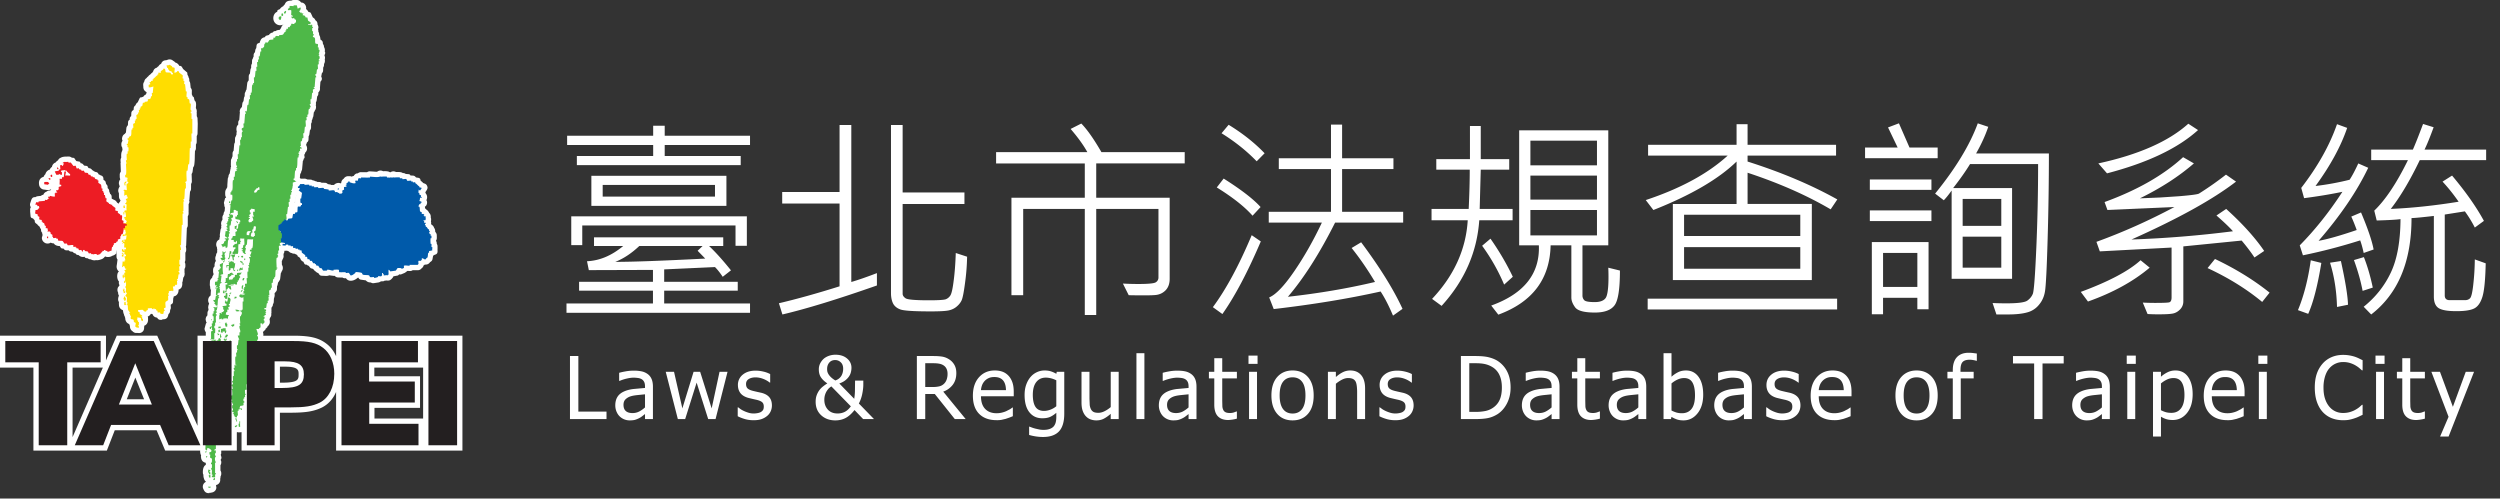 <svg xmlns="http://www.w3.org/2000/svg" width="346" height="69" fill="none" xmlns:v="https://vecta.io/nano"><rect width="100%" height="100%" fill="#333333" stroke="none"/><g fill="#fff"><path d="M83.941 58h-5.057v-8.725h1.16v7.693h3.897V58zm5.328-1.611v-1.816l-.996.1c-.398.039-.721.096-.967.17a1.75 1.75 0 0 0-.727.416c-.191.184-.287.441-.287.773 0 .375.106.658.316.85s.52.287.926.287a1.99 1.99 0 0 0 .943-.223 4.2 4.2 0 0 0 .791-.557zm0 .914l-.363.281c-.148.117-.293.211-.434.281-.195.102-.385.18-.568.234s-.434.082-.762.082c-.27 0-.525-.051-.767-.152s-.455-.244-.639-.428c-.176-.18-.316-.4-.422-.662a2.25 2.25 0 0 1-.158-.838c0-.453.096-.838.287-1.154s.494-.574.908-.762c.367-.168.801-.283 1.301-.346l1.617-.146v-.211c0-.258-.039-.465-.117-.621s-.187-.283-.328-.369-.312-.148-.516-.176-.412-.047-.627-.047c-.254 0-.553.039-.896.117a5.84 5.84 0 0 0-1.031.328h-.064v-1.119a9.85 9.85 0 0 1 .873-.193c.379-.07.754-.105 1.125-.105a5.21 5.21 0 0 1 1.137.105 2.19 2.19 0 0 1 .832.381c.238.18.416.412.533.697s.176.633.176 1.043V58H89.27v-.697zm11.422-5.848L99.034 58h-1.02l-1.6-5.045L94.827 58h-1.014l-1.676-6.545h1.148l1.154 5.068 1.553-5.068h.908l1.594 5.068 1.09-5.068h1.108zm3.582 6.703c-.438 0-.848-.059-1.231-.176s-.693-.242-.943-.375v-1.236h.059l.328.246c.129.09.299.184.51.281.187.086.392.162.615.229s.461.1.703.1c.176 0 .363-.02.562-.059s.348-.096.446-.158c.136-.09.234-.186.293-.287s.093-.254.093-.457c0-.262-.072-.459-.216-.592s-.393-.244-.756-.334l-.551-.123-.627-.152c-.5-.145-.863-.367-1.09-.668s-.34-.672-.34-1.102a1.79 1.79 0 0 1 .668-1.441c.446-.371 1.037-.557 1.776-.557.363 0 .728.045 1.095.135a3.83 3.83 0 0 1 .926.34v1.178h-.058a3.44 3.44 0 0 0-.944-.527c-.343-.129-.691-.193-1.043-.193-.363 0-.67.076-.92.229s-.375.383-.375.691c0 .273.075.479.223.615s.387.242.715.328l.545.129.638.141c.485.121.848.322 1.09.603s.369.664.369 1.149a1.95 1.95 0 0 1-.169.803c-.11.25-.272.465-.487.645a2.49 2.49 0 0 1-.797.445c-.293.102-.662.152-1.107.152zM120.96 58h-1.5l-1.196-1.248c-.398.508-.808.873-1.23 1.096s-.893.334-1.424.334c-.789 0-1.441-.236-1.957-.709s-.767-1.1-.767-1.869c0-.336.046-.635.14-.896s.219-.498.375-.709a2.73 2.73 0 0 1 .528-.533 6.21 6.21 0 0 1 .574-.404c-.395-.266-.69-.545-.885-.838s-.293-.662-.293-1.108c0-.277.055-.533.164-.767s.26-.447.44-.627c.187-.184.429-.334.726-.451a2.69 2.69 0 0 1 .984-.176c.649 0 1.178.172 1.588.516s.616.771.616 1.295a2.5 2.5 0 0 1-.077.598 1.75 1.75 0 0 1-.263.592c-.129.191-.299.371-.51.539s-.484.314-.832.439l2.062 2.121a7.62 7.62 0 0 0 .1-1.043l.018-1.477h1.142v.563c0 .375-.049.799-.146 1.272a5.03 5.03 0 0 1-.469 1.336L120.96 58zm-3.205-1.764l-2.696-2.76c-.097.063-.195.137-.293.223s-.205.215-.322.387a2.16 2.16 0 0 0-.252.539c-.07.219-.105.451-.105.697 0 .555.164 1.012.492 1.371s.779.533 1.342.533c.375 0 .713-.078 1.013-.234s.575-.412.821-.756zm-2.145-3.58c.219-.074.399-.174.539-.299a1.41 1.41 0 0 0 .334-.41 1.82 1.82 0 0 0 .158-.434 2.14 2.14 0 0 0 .053-.492c0-.379-.111-.672-.334-.879a1.08 1.08 0 0 0-.767-.311c-.348 0-.622.117-.821.352s-.299.527-.299.879a1.76 1.76 0 0 0 .041.404 1.58 1.58 0 0 0 .188.387 2.38 2.38 0 0 0 .34.387 3.63 3.63 0 0 0 .568.416zM133.65 58h-1.506l-2.766-3.469h-1.324V58h-1.16v-8.725h2.25c.5 0 .918.027 1.254.082s.662.182.966.381a2.15 2.15 0 0 1 .721.756c.18.309.27.691.27 1.148 0 .641-.162 1.176-.487 1.605a2.85 2.85 0 0 1-1.324.955L133.65 58zm-2.508-6.27c0-.254-.045-.478-.135-.674a1.14 1.14 0 0 0-.416-.486c-.164-.109-.356-.186-.574-.229s-.491-.07-.815-.07h-1.148v3.293h1.019c.332 0 .631-.029.897-.088a1.38 1.38 0 0 0 .68-.363 1.48 1.48 0 0 0 .369-.586 2.34 2.34 0 0 0 .123-.797zm6.799 6.422c-1.043 0-1.854-.293-2.432-.879s-.861-1.426-.861-2.508c0-1.066.279-1.914.838-2.543s1.289-.949 2.191-.949c.406 0 .766.059 1.078.176s.586.301.82.551.415.557.54.92.187.801.187 1.324v.598h-4.535c0 .762.191 1.344.574 1.746s.912.604 1.588.604a3.06 3.06 0 0 0 .709-.082c.234-.055.445-.125.633-.211l.504-.258c.136-.086.25-.166.34-.24h.064v1.201l-.48.193-.516.176-.586.135c-.172.031-.391.047-.656.047zm1.289-4.154c-.008-.297-.043-.553-.106-.767s-.152-.396-.269-.545c-.129-.164-.295-.289-.498-.375s-.448-.129-.744-.129-.543.045-.75.135a1.74 1.74 0 0 0-.557.381c-.164.172-.289.363-.375.574a2.41 2.41 0 0 0-.164.726h3.463zm6.963 2.227v-3.592c-.274-.133-.528-.227-.762-.281s-.461-.088-.691-.088c-.559 0-.998.205-1.319.615s-.48.998-.48 1.764c0 .727.121 1.279.363 1.658s.643.568 1.19.568c.285 0 .578-.057.879-.17a2.77 2.77 0 0 0 .82-.475zm-3.703 2.824l.328.123c.144.055.308.105.492.152l.563.123c.171.031.359.047.562.047.34 0 .627-.045.861-.135.239-.09.424-.215.557-.375.125-.16.213-.346.264-.557s.076-.451.076-.721v-.574c-.297.258-.588.449-.873.574s-.643.182-1.072.182c-.747 0-1.34-.277-1.782-.832s-.662-1.352-.662-2.391c0-.543.076-1.023.229-1.441s.357-.779.615-1.072c.246-.281.537-.498.873-.65a2.5 2.5 0 0 1 1.043-.229c.34 0 .633.041.879.123a3.54 3.54 0 0 1 .75.34l.064-.281h1.037v5.801c0 1.109-.242 1.924-.726 2.443s-1.225.779-2.221.779a6.58 6.58 0 0 1-.984-.076c-.332-.051-.643-.119-.932-.205v-1.148h.059zM154.826 58h-1.102v-.727c-.34.297-.662.523-.967.68s-.644.229-1.019.229c-.285 0-.555-.047-.809-.141s-.468-.242-.656-.445-.334-.459-.439-.768-.153-.684-.153-1.125v-4.248h1.102v3.727l.035.867c.027.227.086.426.176.598s.211.291.363.369.379.117.668.117c.27 0 .557-.076.861-.229s.584-.34.838-.562v-4.887h1.102V58zm3.559 0h-1.102v-9.117h1.102V58zm6.113-1.611v-1.816l-.996.1c-.399.039-.721.096-.967.17-.293.09-.535.229-.726.416s-.288.441-.288.773c0 .375.106.658.317.85s.519.287.926.287c.347 0 .662-.074.943-.223s.545-.338.791-.557zm0 .914l-.363.281c-.149.117-.293.211-.434.281a3.25 3.25 0 0 1-.568.234c-.18.055-.434.082-.762.082-.27 0-.525-.051-.768-.152s-.455-.244-.638-.428c-.176-.18-.317-.4-.422-.662a2.24 2.24 0 0 1-.158-.838c0-.453.095-.838.287-1.154s.494-.574.908-.762c.367-.168.801-.283 1.301-.346l1.617-.146v-.211c0-.258-.039-.465-.117-.621s-.188-.283-.328-.369-.313-.148-.516-.176-.412-.047-.627-.047c-.254 0-.553.039-.896.117s-.688.184-1.032.328h-.064v-1.119a9.83 9.83 0 0 1 .873-.193 6.16 6.16 0 0 1 1.125-.105c.449 0 .828.035 1.137.105a2.19 2.19 0 0 1 .832.381c.238.18.416.412.533.697s.176.633.176 1.043V58h-1.096v-.697zm5.469.826c-.602 0-1.07-.17-1.406-.51s-.504-.885-.504-1.623v-3.627h-.744v-.914h.744v-1.881h1.101v1.881h2.028v.914h-2.028v3.111l.018.767c.012.18.056.348.135.504.066.137.173.24.322.31s.349.1.603.1c.18 0 .354-.025.522-.076l.363-.135h.065v.99c-.207.059-.418.103-.633.135s-.406.053-.586.053zm4.004-.129h-1.102v-6.545h1.102V58zm.076-7.641h-1.254v-1.143h1.254v1.143zm7.766 4.371c0 1.102-.266 1.953-.797 2.555s-1.238.896-2.121.896c-.91 0-1.627-.309-2.15-.926s-.78-1.463-.78-2.525c0-1.094.268-1.943.803-2.549s1.248-.908 2.127-.908 1.59.303 2.121.908.797 1.451.797 2.549zm-1.137 0c0-.848-.154-1.477-.463-1.887s-.748-.621-1.318-.621-1.018.207-1.33.621-.463 1.039-.463 1.887c0 .82.154 1.443.463 1.869s.756.633 1.33.633c.566 0 1.004-.207 1.312-.621.313-.418.469-1.045.469-1.881zm8.252 3.27h-1.101v-3.727c0-.301-.016-.58-.047-.838s-.082-.471-.164-.627c-.09-.164-.215-.285-.375-.363s-.379-.123-.656-.123-.557.074-.85.223-.572.334-.85.568V58h-1.101v-6.545h1.101v.727c.328-.293.653-.518.973-.674a2.28 2.28 0 0 1 1.014-.234c.644 0 1.148.213 1.511.639s.545 1.035.545 1.84V58zm4.157.158c-.438 0-.848-.059-1.231-.176s-.693-.242-.943-.375v-1.236h.058l.329.246c.128.09.298.184.509.281.188.086.393.162.616.229s.461.1.703.1c.175 0 .363-.02.562-.059s.348-.096.446-.158c.136-.09.234-.186.292-.287.063-.102.094-.254.094-.457 0-.262-.072-.459-.217-.592-.14-.133-.392-.244-.755-.334l-.551-.123-.627-.152c-.5-.145-.863-.367-1.09-.668s-.34-.672-.34-1.102a1.79 1.79 0 0 1 .668-1.441c.445-.371 1.037-.557 1.776-.557.363 0 .728.045 1.095.135s.676.203.926.34v1.178h-.059a3.42 3.42 0 0 0-.943-.527 2.95 2.95 0 0 0-1.043-.193c-.363 0-.67.076-.92.229s-.375.383-.375.691c0 .273.074.479.223.615s.387.242.715.328l.545.129.638.141c.485.121.848.322 1.09.603s.369.664.369 1.149c0 .281-.056.549-.17.803-.109.25-.271.465-.486.645a2.49 2.49 0 0 1-.797.445c-.293.102-.662.152-1.107.152zm15.982-4.512c0 .797-.162 1.516-.486 2.156s-.752 1.141-1.295 1.5c-.441.277-.89.463-1.347.557s-1.034.141-1.741.141h-2.009v-8.725h1.986c.82 0 1.463.063 1.928.188s.867.289 1.195.504a3.76 3.76 0 0 1 1.307 1.482c.308.613.462 1.346.462 2.197zm-1.207-.018c0-.672-.111-1.244-.334-1.717a2.51 2.51 0 0 0-.99-1.113 3.37 3.37 0 0 0-.99-.404c-.352-.082-.789-.123-1.313-.123h-.884v6.732h.884a6.59 6.59 0 0 0 1.354-.123c.387-.082.74-.234 1.06-.457a2.55 2.55 0 0 0 .909-1.09c.203-.457.304-1.025.304-1.705zm6.881 2.76v-1.816l-.996.1c-.398.039-.72.096-.966.17a1.75 1.75 0 0 0-.727.416c-.191.184-.287.441-.287.773 0 .375.105.658.316.85s.52.287.926.287c.348 0 .662-.074.943-.223a4.17 4.17 0 0 0 .791-.557zm0 .914l-.363.281a2.54 2.54 0 0 1-.433.281c-.196.102-.385.18-.569.234s-.433.082-.762.082c-.269 0-.525-.051-.767-.152a1.98 1.98 0 0 1-.639-.428 2.01 2.01 0 0 1-.422-.662 2.26 2.26 0 0 1-.158-.838c0-.453.096-.838.287-1.154s.494-.574.908-.762c.368-.168.801-.283 1.301-.346l1.617-.146v-.211c0-.258-.039-.465-.117-.621a.86.86 0 0 0-.328-.369c-.141-.09-.312-.148-.516-.176a4.12 4.12 0 0 0-.626-.047c-.254 0-.553.039-.897.117s-.687.184-1.031.328h-.065v-1.119a9.83 9.83 0 0 1 .873-.193 6.16 6.16 0 0 1 1.125-.105c.45 0 .829.035 1.137.105s.586.197.832.381c.238.18.416.412.533.697s.176.633.176 1.043V58h-1.096v-.697zm5.469.826c-.601 0-1.07-.17-1.406-.51s-.504-.885-.504-1.623v-3.627h-.744v-.914h.744v-1.881h1.102v1.881h2.027v.914h-2.027v3.111l.017.767c.012.18.057.348.135.504.066.137.174.24.322.31s.35.1.604.1c.18 0 .353-.025.521-.076l.364-.135h.064v.99c-.207.059-.418.103-.633.135s-.406.053-.586.053zm6.536-1.74v-1.816l-.996.1c-.399.039-.721.096-.967.17-.293.09-.535.229-.727.416s-.287.441-.287.773c0 .375.106.658.316.85s.52.287.926.287c.348 0 .662-.074.944-.223s.545-.338.791-.557zm0 .914l-.364.281a2.54 2.54 0 0 1-.433.281c-.196.102-.385.18-.569.234s-.433.082-.761.082c-.27 0-.526-.051-.768-.152a1.98 1.98 0 0 1-.639-.428 2.01 2.01 0 0 1-.421-.662 2.24 2.24 0 0 1-.159-.838c0-.453.096-.838.287-1.154s.495-.574.909-.762c.367-.168.8-.283 1.3-.346l1.618-.146v-.211c0-.258-.039-.465-.118-.621a.86.86 0 0 0-.328-.369c-.14-.09-.312-.148-.515-.176s-.412-.047-.627-.047c-.254 0-.553.039-.897.117s-.687.184-1.031.328h-.064v-1.119a9.83 9.83 0 0 1 .873-.193 6.14 6.14 0 0 1 1.125-.105c.449 0 .828.035 1.136.105s.586.197.832.381c.239.18.416.412.534.697s.175.633.175 1.043V58h-1.095v-.697zm7.842-2.596c0-.781-.12-1.373-.358-1.775s-.621-.609-1.148-.609a2.19 2.19 0 0 0-.914.211 3.55 3.55 0 0 0-.832.533v3.75a4.21 4.21 0 0 0 .738.293 2.87 2.87 0 0 0 .709.082c.562 0 1.004-.199 1.324-.598s.481-1.027.481-1.887zm1.136-.088c0 1.07-.259 1.932-.779 2.584s-1.17.979-1.951.979c-.356 0-.66-.045-.914-.135s-.498-.203-.744-.352l-.071.305h-1.031v-9.117h1.102v3.258c.277-.25.578-.457.902-.621s.691-.246 1.102-.246c.738 0 1.32.297 1.746.891s.638 1.408.638 2.455zm5.639 1.77v-1.816l-.996.1c-.398.039-.721.096-.967.17-.293.09-.535.229-.726.416s-.287.441-.287.773c0 .375.105.658.316.85s.52.287.926.287c.347 0 .662-.074.943-.223s.545-.338.791-.557zm0 .914l-.363.281c-.149.117-.293.211-.434.281a3.25 3.25 0 0 1-.568.234c-.18.055-.434.082-.762.082-.269 0-.525-.051-.767-.152a1.97 1.97 0 0 1-.639-.428 2.01 2.01 0 0 1-.422-.662 2.26 2.26 0 0 1-.158-.838c0-.453.096-.838.287-1.154s.494-.574.908-.762c.367-.168.801-.283 1.301-.346l1.617-.146v-.211c0-.258-.039-.465-.117-.621s-.188-.283-.328-.369-.313-.148-.516-.176-.412-.047-.627-.047c-.254 0-.552.039-.896.117a5.81 5.81 0 0 0-1.031.328h-.065v-1.119a9.83 9.83 0 0 1 .873-.193 6.16 6.16 0 0 1 1.125-.105c.449 0 .828.035 1.137.105a2.19 2.19 0 0 1 .832.381c.238.18.416.412.533.697s.176.633.176 1.043V58h-1.096v-.697zm5.258.855c-.437 0-.848-.059-1.23-.176s-.694-.242-.944-.375v-1.236h.059l.328.246c.129.09.299.184.51.281.187.086.392.162.615.229a2.49 2.49 0 0 0 .703.1c.176 0 .363-.02.563-.059s.347-.096.445-.158c.137-.09.234-.186.293-.287s.094-.254.094-.457c0-.262-.073-.459-.217-.592s-.393-.244-.756-.334l-.551-.123-.627-.152c-.5-.145-.863-.367-1.09-.668s-.339-.672-.339-1.102c0-.59.222-1.07.668-1.441s1.037-.557 1.775-.557c.363 0 .728.045 1.096.135s.675.203.925.34v1.178h-.058c-.281-.223-.596-.398-.944-.527-.343-.129-.691-.193-1.043-.193-.363 0-.669.076-.919.229s-.375.383-.375.691c0 .273.074.479.222.615s.387.242.715.328l.545.129.639.141c.484.121.847.322 1.089.603s.37.664.37 1.149c0 .281-.057.549-.17.803s-.272.465-.487.645c-.234.195-.5.344-.796.445s-.663.152-1.108.152zm7.268-.006c-1.043 0-1.854-.293-2.432-.879s-.861-1.426-.861-2.508c0-1.066.279-1.914.838-2.543s1.289-.949 2.191-.949c.406 0 .766.059 1.078.176s.586.301.821.551a2.53 2.53 0 0 1 .539.92c.125.359.187.801.187 1.324v.598h-4.535c0 .762.191 1.344.574 1.746s.912.604 1.588.604a3.06 3.06 0 0 0 .709-.082c.234-.055.445-.125.633-.211l.504-.258a3.27 3.27 0 0 0 .34-.24h.064v1.201l-.48.193-.516.176-.586.135c-.172.031-.391.047-.656.047zm1.289-4.154c-.008-.297-.043-.553-.106-.767s-.152-.396-.269-.545c-.129-.164-.295-.289-.498-.375s-.447-.129-.744-.129-.543.045-.75.135a1.75 1.75 0 0 0-.557.381c-.164.172-.289.363-.375.574a2.41 2.41 0 0 0-.164.726h3.463zm13 .733c0 1.102-.265 1.953-.797 2.555s-1.238.896-2.121.896c-.91 0-1.627-.309-2.15-.926s-.779-1.463-.779-2.525c0-1.094.267-1.943.802-2.549s1.248-.908 2.127-.908 1.59.303 2.121.908.797 1.451.797 2.549zm-1.137 0c0-.848-.154-1.477-.462-1.887s-.748-.621-1.319-.621-1.017.207-1.33.621-.463 1.039-.463 1.887c0 .82.155 1.443.463 1.869s.756.633 1.33.633c.567 0 1.004-.207 1.313-.621s.468-1.045.468-1.881zm6.553-4.793h-.058a2.6 2.6 0 0 0-.422-.1 2.65 2.65 0 0 0-.492-.053c-.465 0-.797.105-.996.316s-.293.584-.293 1.131v.223h1.822v.914h-1.787V58h-1.102v-5.631h-.744v-.914h.744v-.217c0-.789.19-1.389.569-1.799s.921-.615 1.629-.615c.203 0 .402.012.597.035l.533.07v1.008zM281.526 58v-7.693h-2.929v-1.031h7.019v1.031h-2.93V58h-1.16zm9.377-1.611v-1.816l-.996.1c-.398.039-.72.096-.966.17a1.75 1.75 0 0 0-.727.416c-.191.184-.287.441-.287.773 0 .375.105.658.316.85s.52.287.926.287c.348 0 .662-.074.943-.223a4.17 4.17 0 0 0 .791-.557zm0 .914l-.363.281a2.54 2.54 0 0 1-.433.281c-.196.102-.385.18-.569.234s-.433.082-.762.082c-.269 0-.525-.051-.767-.152a1.98 1.98 0 0 1-.639-.428 2.01 2.01 0 0 1-.422-.662 2.26 2.26 0 0 1-.158-.838c0-.453.096-.838.287-1.154s.494-.574.908-.762c.368-.168.801-.283 1.301-.346l1.617-.146v-.211c0-.258-.039-.465-.117-.621a.86.86 0 0 0-.328-.369c-.14-.09-.312-.148-.515-.176a4.14 4.14 0 0 0-.627-.047c-.254 0-.553.039-.897.117s-.687.184-1.031.328h-.065v-1.119c.203-.059.495-.123.873-.193a6.16 6.16 0 0 1 1.125-.105c.45 0 .829.035 1.137.105s.586.197.832.381c.238.18.416.412.533.697s.176.633.176 1.043V58h-1.096v-.697zm4.614.697h-1.102v-6.545h1.102V58zm.076-7.641h-1.254v-1.143h1.254v1.143zm7.871 4.195c0 1.09-.261 1.959-.785 2.607-.519.645-1.178.967-1.974.967-.325 0-.612-.037-.862-.111s-.506-.19-.767-.346v2.742h-1.102v-8.959h1.102v.685a3.99 3.99 0 0 1 .908-.615c.336-.168.701-.252 1.096-.252.75 0 1.334.297 1.751.891s.633 1.391.633 2.391zm-1.136.123c0-.746-.12-1.324-.358-1.734s-.625-.621-1.16-.621c-.313 0-.615.07-.908.211s-.565.315-.826.533v3.709c.289.141.535.236.738.287s.443.076.709.076c.57 0 1.014-.209 1.33-.627s.475-1.029.475-1.834zm5.961 3.475c-1.043 0-1.854-.293-2.432-.879s-.861-1.426-.861-2.508c0-1.066.279-1.914.838-2.543s1.289-.949 2.191-.949c.406 0 .766.059 1.078.176s.586.301.82.551.414.557.539.92.188.801.188 1.324v.598h-4.535c0 .762.191 1.344.574 1.746s.912.604 1.588.604c.242 0 .478-.027.709-.082s.445-.125.633-.211l.504-.258c.136-.086.25-.166.339-.24h.065v1.201l-.481.193-.515.176-.586.135c-.172.031-.391.047-.656.047zm1.289-4.154c-.008-.297-.043-.553-.106-.767s-.152-.396-.269-.545c-.129-.164-.295-.289-.498-.375s-.448-.129-.744-.129-.543.045-.75.135a1.74 1.74 0 0 0-.557.381c-.164.172-.289.363-.375.574a2.41 2.41 0 0 0-.164.726h3.463zm4.15 4.002h-1.101v-6.545h1.101V58zm.076-7.641h-1.253v-1.143h1.253v1.143zm10.47 7.799c-.571 0-1.096-.096-1.577-.287a3.36 3.36 0 0 1-1.236-.855c-.348-.379-.617-.852-.809-1.418s-.287-1.217-.287-1.951.092-1.367.276-1.91a4.17 4.17 0 0 1 .814-1.418 3.45 3.45 0 0 1 1.236-.891c.477-.207 1.01-.311 1.6-.311.293 0 .566.022.82.064a5.69 5.69 0 0 1 .715.164c.188.059.379.133.574.223l.586.287v1.4h-.093l-.393-.34c-.16-.133-.355-.264-.586-.393-.223-.121-.465-.221-.726-.299a3.19 3.19 0 0 0-.909-.117c-.371 0-.722.076-1.054.229s-.623.377-.873.674-.438.67-.575 1.119a5.23 5.23 0 0 0-.205 1.518c0 .598.073 1.113.217 1.547s.342.793.592 1.09c.242.289.527.508.855.656s.676.217 1.043.217c.336 0 .647-.041.932-.123s.539-.185.762-.31c.215-.121.4-.244.556-.369l.37-.328h.087v1.383l-.545.258c-.167.082-.373.162-.615.24a6.21 6.21 0 0 1-.709.188c-.215.043-.496.064-.843.064zm5.673-.158h-1.101v-6.545h1.101V58zm.077-7.641h-1.254v-1.143h1.254v1.143zm4.361 7.77c-.601 0-1.07-.17-1.406-.51s-.504-.885-.504-1.623v-3.627h-.744v-.914h.744v-1.881h1.102v1.881h2.027v.914h-2.027v3.111l.017.767c.012.18.057.348.135.504.066.137.174.24.322.31s.35.1.604.1a1.79 1.79 0 0 0 .521-.076l.363-.135h.065v.99c-.207.059-.418.103-.633.135s-.406.053-.586.053zm8.024-6.674l-3.522 8.959h-1.177l1.171-2.73-2.378-6.228h1.189l1.787 4.846 1.781-4.846h1.149z"/><path d="M103.803 20.071H91.996v1.523h10.518v1.26H79.838v-1.26h10.561v-1.523H78.49v-1.289h11.909v-1.377h1.597v1.377h11.807v1.289zm-3.267 8.423H81.845v-4.16h18.691v4.16zm-1.582-1.289v-1.611H83.412v1.611h15.542zm4.409 6.811h-1.567v-2.812H80.585v2.725h-1.523v-3.984h24.302v4.072zm.44 9.273H78.402V42H90.37v-1.773H80.146v-1.23H90.37v-1.641l-8.877.029-.249-1.23c1.748-.078 3.418-.781 5.01-2.109h-4.043v-1.201h17.886v1.201h-1.963c.928.879 1.938 2.002 3.032 3.369l-1.143.894c-.361-.547-.717-.996-1.069-1.348l-7.031.322v1.714h10.181v1.23H91.923V42h11.88v1.289zm-6.197-7.5l-1.055-1.084.688-.659h-8.76c-1.074 1.016-2.183 1.748-3.325 2.197 2.383 0 6.533-.151 12.451-.454zm36.241-.264a30.52 30.52 0 0 1-.293 3.691c-.166 1.26-.323 2.046-.469 2.358s-.371.596-.674.85c-.293.254-.649.43-1.069.527-.41.098-1.245.146-2.505.146-2.363 0-3.779-.093-4.248-.278-.469-.176-.801-.454-.996-.835-.186-.391-.279-.864-.279-1.421v-23.26h1.612v9.331h8.554v1.597h-8.554v12.422c0 .234.136.444.41.63s1.343.278 3.208.278c1.318 0 2.104-.049 2.358-.146a1.32 1.32 0 0 0 .63-.527c.166-.254.318-.928.454-2.021.147-1.094.244-2.378.293-3.852l1.568.513zm-12.481 3.984c-5.39 1.895-9.751 3.232-13.081 4.014l-.483-1.553c2.529-.596 5.327-1.377 8.393-2.344V28.172h-7.939v-1.597h7.939v-9.272h1.626v21.724c.996-.293 2.178-.703 3.545-1.23v1.714zm42.598-16.89h-12.246v4.746h10.166v11.221c0 .664-.186 1.191-.557 1.582-.371.381-.83.601-1.377.659-.537.059-1.782.068-3.735.029l-.806-1.611a37.98 37.98 0 0 0 2.11.059c1.318 0 2.114-.068 2.387-.205a.76.76 0 0 0 .425-.732v-9.448h-8.613v14.678h-1.582V28.919h-8.526v11.938h-1.626V27.366h10.152V22.62H137.86v-1.567h12.627c-.517-.947-1.289-2.017-2.314-3.208l1.479-.747c.801.811 1.729 2.129 2.784 3.955h11.528v1.567zm30.234 8.188h-9.419c-2.129 4.238-4.306 7.661-6.533 10.269 4.287-.479 8.306-1.162 12.056-2.051-1.045-1.748-2.124-3.315-3.238-4.702l1.319-.791c2.588 3.467 4.497 6.538 5.727 9.214l-1.318.938c-.557-1.328-1.128-2.441-1.714-3.34-4.414.986-9.346 1.797-14.795 2.432l-.63-1.611c.918-.381 2.071-1.582 3.457-3.603s2.666-4.272 3.838-6.753h-7.353v-1.494h8.613v-5.918h-7.222v-1.494h7.222v-4.658h1.538v4.658h7.105v1.494h-7.105v5.918h8.452v1.494zm-19.175-9.595l-1.098 1.113c-1.387-1.436-3.008-2.729-4.863-3.882l.981-1.172c1.943 1.191 3.603 2.505 4.98 3.941zm-.556 7.441l-1.113 1.201c-1.094-1.24-2.745-2.544-4.952-3.911l.952-1.23c2.413 1.523 4.117 2.837 5.113 3.941zm.029 4.761c-1.826 4.268-3.599 7.617-5.317 10.049l-1.319-.952c1.827-2.461 3.619-5.781 5.376-9.961l1.26.864zm34.849-2.93h-4.615c-.312 4.434-2.05 8.384-5.214 11.851l-1.319-.967c3.047-3.232 4.693-6.86 4.937-10.884h-5.01v-1.567h5.142c.097-2.012.146-3.823.146-5.434h-4.629V22.02h4.658v-4.585h1.495v4.585h3.94v1.465h-3.94l-.147 5.435h4.556v1.567zm14.853 6.958c0 2.578-.254 4.19-.761 4.834-.499.654-1.402.981-2.71.981-1.456 0-2.364-.239-2.725-.718-.352-.479-.527-.928-.527-1.348v-7.236h-2.871c-.098 4.658-2.51 7.857-7.237 9.595l-.981-1.26c4.551-1.641 6.748-4.419 6.592-8.335h-2.725v-15.92h12.334v15.923h-3.574v6.958a.92.92 0 0 0 .249.63c.166.176.649.264 1.45.264.723 0 1.221-.181 1.494-.542s.41-1.353.41-2.974a28.23 28.23 0 0 0-.029-1.245l1.611.395zm-3.178-14.56v-3.413h-9.214v3.413h9.214zm0 4.746v-3.325h-9.214v3.325h9.214zm0 4.951v-3.516h-9.214v3.516h9.214zm-11.646 5.727l-1.201 1.084a27.05 27.05 0 0 0-3.047-5.376l1.157-.981c1.221 1.748 2.251 3.506 3.091 5.273zm44.912-10.708l-.923 1.377c-3.31-1.943-7.143-3.633-11.499-5.068v4.321h8.892V38.76h-19.234V28.231h8.819v-5.874c-2.5 2.432-6.338 4.668-11.514 6.709l-1.055-1.377c4.805-1.592 8.584-3.643 11.338-6.152h-11.015v-1.494h12.246v-2.857h1.523v2.857h12.246v1.494h-12.246v.82c4.678 1.484 8.819 3.232 12.422 5.244zm-5.127 5.068v-2.944h-16.084v2.944h16.084zm0 4.526v-2.988h-16.084v2.988h16.084zm5.098 5.64h-26.221v-1.494h26.221v1.494zm29.311-21.592a415.52 415.52 0 0 1-.175 11.836c-.118 4.102-.24 6.519-.367 7.251-.117.723-.395 1.343-.835 1.86a3.08 3.08 0 0 1-1.655 1.055c-.664.186-1.538.278-2.622.278h-1.611l-.528-1.582a38.42 38.42 0 0 0 1.934.044c1.543 0 2.495-.122 2.856-.366.362-.254.621-.571.777-.952.156-.391.317-2.5.483-6.328a269.15 269.15 0 0 0 .249-11.631h-9.419c-.615 1.006-1.396 2.114-2.343 3.325h8.159v12.554h-8.365V26.37c-.41.576-.771 1.025-1.084 1.348l-1.201-.923c2.842-3.496 4.81-6.738 5.904-9.726l1.45.483c-.391 1.162-.952 2.392-1.685 3.691h10.078zm-6.591 10.019v-3.721h-5.347v3.721h5.347zm0 5.786v-4.292h-5.347v4.292h5.347zm-8.804-15.146h-10.049V20.42h4.512l-1.333-2.783 1.509-.571 1.464 3.354h3.897v1.479zm-.864 4.38h-8.526v-1.436h8.526v1.436zm0 4.321h-8.526v-1.48h8.526v1.48zm-.396 12.202h-1.553V41.22h-4.746v2.271h-1.552v-9.99h7.851v9.302zm-1.553-3.091v-4.702h-4.746v4.702h4.746zm38.848-21.709c-2.793 2.529-6.992 4.526-12.598 5.991l-1.201-1.377c5.576-1.211 9.727-3.042 12.451-5.493l1.348.879zm9.155 16.729l-1.347.908c-.459-.703-1.05-1.484-1.773-2.344l-8.071.806v7.602a1.54 1.54 0 0 1-.44 1.113c-.293.303-.62.493-.981.571s-1.03.117-2.007.117a24.48 24.48 0 0 1-1.523-.044l-.659-1.582a33.16 33.16 0 0 0 1.743.044c1.025 0 1.655-.025 1.889-.073s.352-.278.352-.688v-6.899l-9.932.527-.468-1.318c3.662-1.328 7.26-2.935 10.795-4.819l-9.272.41-.396-1.099c4.532-1.65 8.155-3.721 10.87-6.211l1.494.864c-2.071 1.797-4.561 3.408-7.471 4.834l2.798-.117 2.637-.176c1.65-.137 2.563-.259 2.739-.366a44.72 44.72 0 0 0 3.735-2.622l1.392.967c-3.213 2.471-8.037 5.142-14.473 8.013a152.68 152.68 0 0 0 14.048-1.142c-.459-.527-1.221-1.255-2.285-2.183l1.347-.908c2.247 2.031 4 3.97 5.259 5.816zm.747 5.771l-1.025 1.289c-2.158-1.787-4.678-3.35-7.559-4.687l1.026-1.26c2.871 1.367 5.39 2.92 7.558 4.658zm-16.596-3.457c-2.256 1.904-5.103 3.467-8.54 4.688l-.996-1.333c3.886-1.436 6.645-2.895 8.276-4.38l1.26 1.025zm46.567-14.883h-9.185c-1.347 2.803-2.685 5.054-4.013 6.753 2.949-.127 6.079-.459 9.389-.996-.703-1.016-1.445-1.943-2.226-2.783l1.318-.835c1.895 2.256 3.365 4.346 4.409 6.27l-1.259.923a16.13 16.13 0 0 0-1.377-2.241l-2.783.439v11.191c0 .44.229.659.688.659h2.124c.283 0 .513-.088.688-.264s.323-.786.44-1.831a33.91 33.91 0 0 0 .22-3.545l1.508.542c-.048 2.256-.2 3.799-.454 4.629-.254.82-.63 1.358-1.128 1.611-.488.254-1.318.381-2.49.381-1.191 0-2.007-.142-2.446-.425s-.659-.82-.659-1.611V29.886c-1.66.195-2.691.293-3.091.293 0 6.025-1.86 10.474-5.581 13.345l-1.04-1.069c1.631-1.309 2.881-2.881 3.75-4.717.879-1.846 1.328-4.316 1.347-7.412-.498.078-1.596.142-3.295.19l-.337-1.362c1.552-1.494 3.105-3.823 4.658-6.987h-5.083v-1.465h5.771c.342-.771.811-1.953 1.407-3.545l1.464.454c-.507 1.387-.927 2.417-1.259 3.091h8.525v1.465zM328.51 34.529l-1.377.483c-.147-.684-.308-1.265-.484-1.743-2.617.83-5.258 1.519-7.924 2.066l-.44-1.377c2.119-2.148 4.087-4.619 5.903-7.412-1.582.332-3.349.625-5.302.879l-.396-1.421c2.285-2.959 3.936-5.898 4.951-8.818l1.407.513c-.869 2.549-2.329 5.23-4.38 8.042a37.4 37.4 0 0 0 4.717-.864c.351-.527.752-1.279 1.201-2.256l1.377.601c-1.563 3.262-3.853 6.631-6.87 10.107 1.191-.205 2.949-.703 5.273-1.494a23.76 23.76 0 0 0-.747-1.86l1.348-.571c.937 2.217 1.518 3.926 1.743 5.127zm-.117 5.273l-1.407.454c-.254-1.338-.654-2.759-1.201-4.263l1.377-.41c.498 1.269.908 2.676 1.231 4.219zm-7.12-3.413c-.517 3.154-1.123 5.503-1.816 7.046l-1.421-.513c.82-1.983 1.411-4.282 1.773-6.899l1.464.366zm3.692 5.786l-1.524.308c-.058-2.207-.38-4.248-.966-6.123l1.508-.234c.616 2.803.943 4.819.982 6.05zM18.018 30.46c-.075-.063-.153-.085-.231-.12-.004-.027-.074-.091-.159-.166l.012-.182c0-.181-.026-.37-.117-.545-.087-.165-.24-.265-.41-.326-.016-.012-.021-.031-.038-.042l-.028-.018c-.001-.189-.025-.295-.248-.382l-.126-.049-.005-.095c-.01-.219-.076-.21-.252-.342l-.229-.171c-.089-.187-.255-.323-.457-.382-.065-.048-.135-.086-.215-.11-.011-.009-.016-.023-.028-.031l-.029-.02-.002-.223c-.002-.21-.088-.349-.224-.436l-.008-.043a.64.64 0 0 0-.1-.238l-.002-.057c-.005-.2-.084-.341-.213-.433l-.011-.017v-.113c0-.204-.078-.344-.207-.434l-.067-.268c-.045-.177-.105-.195-.256-.296l-.043-.028-.009-.167c-.014-.28-.167-.407-.394-.457-.033-.018-.044-.052-.083-.066l-.17-.059-.073-.125c-.098-.165-.216-.2-.368-.213a.72.72 0 0 0-.218-.093.76.76 0 0 0-.246-.169.67.67 0 0 0-.269-.236 5.34 5.34 0 0 1-.254-.055c-.093-.195-.12-.288-.359-.305l-.192-.013c-.035-.021-.048-.058-.091-.074l-.026-.01c-.079-.154-.212-.254-.427-.263-.033-.147-.037-.203-.248-.239l-.327-.055-.169-.226c-.125-.167-.077-.21-.285-.229l-.182-.017a.69.69 0 0 0-.458-.161l-.237.01-.187.003a1.83 1.83 0 0 0-.496.082l-.105.051-.132.067a.62.62 0 0 0-.288.318c-.117.058-.221.141-.294.255-.007.01-.01.021-.017.031-.125.041-.218.105-.276.155-.142.123-.225.282-.256.471-.141.075-.231.209-.306.368a.89.89 0 0 0-.586.573c-.007.02-.01.041-.016.061a.86.86 0 0 0-.149.168c-.043.063-.072.131-.095.2-.279.064-.646.296-.646.85l.006.12.002.027.003-.053c-.018.388.264.772.65.814l.058.006.435.063a.78.78 0 0 0 .534-.122l-.013.051-.035.056c-.027.029-.067.049-.088.081a.72.72 0 0 0-.507.156.73.73 0 0 0-.442.436c-.139.012-.244.064-.32.146l-.461.053a.67.67 0 0 0-.305.122l-.092.003c-.309.009-.419.192-.517.485l-.109.328a.72.72 0 0 0-.038.234c0 .127.052.245.115.357a.51.51 0 0 0-.098.308c0 .147.032.309.065.458l-.063-.288-.007.041.062.679c.024.263.135.286.36.355.046.089.119.152.199.216l.047.294c.086.138.2.219.312.276.053.1.129.181.221.246a.66.66 0 0 0 .123.106c.034.108.088.225.176.33l.022.199c.016.15.073.236.151.296.003.124.016.224.064.298l-.109.408c.007.185.07.389.193.519.139.145.326.273.527.273h.157a.62.62 0 0 0 .346-.124c.149.082.302.108.433.108.05.069.099.14.172.189.237.157.473.176.647.179l.042.063c.126.19.123.263.35.279l.145.01c.087.139.181.237.385.24l.329.005c.061.089.152.151.315.168l.207.021a.72.72 0 0 0 .428.25l.146.176a5.85 5.85 0 0 0 .248.028c.206.205.475.311.763.26.025-.004.044-.021.068-.027.065.131.124.198.319.211l.122.008c.098.081.216.141.367.146l.066.002a.74.74 0 0 0 .276.111l.116.019c.118.019.233.005.34-.028.022.003.04.015.063.016.079.004.319.017.766-.166a.92.92 0 0 0 .291-.215l.13-.142c.064.03.129.058.202.068.358.052.589-.038.768-.134.015-.008-.161.027-.161.027.292-.059.695-.196.753-.487l.059-.297a.73.73 0 0 0 .167-.305c.027-.036.056-.071.075-.112l.047-.016c.204-.066.294-.19.334-.358l.139-.104c.039-.029.057-.051.076-.074.163-.044.236-.061.271-.28l.04-.251a.72.72 0 0 0 .151-.326l.166-.13c.008-.012.011-.022.02-.041.022-.047.095-.274.145-.54.1-.087.172-.199.213-.329.161-.135.269-.329.269-.556v-.224c0-.217-.095-.422-.261-.562z"/><path d="M27.339 16.387c-.011-.111-.052-.21-.106-.3l-.003-.45c0-.022-.011-.04-.013-.062.002-.008.006-.014.007-.022a1.01 1.01 0 0 0 .01-.147c0-.175-.054-.321-.127-.451l.007-.089.025-.346a1.53 1.53 0 0 0-.041-.36c-.027-.113-.107-.194-.179-.278l-.092-.417a2.85 2.85 0 0 0-.183-.156.71.71 0 0 0-.099-.258l.006-.505c0-.161-.062-.279-.159-.395l-.067-.613c-.013-.119-.061-.219-.121-.309l-.009-.225c-.005-.127-.048-.221-.105-.301-.012-.134-.064-.242-.139-.331l-.036-.299c-.002-.015-.003-.027-.003-.037-.009-.007-.015-.007-.031-.021l-.503-.436-.028-.021-.146-.244c-.112-.187-.21-.2-.393-.2-.139-.296-.376-.416-.556-.468-.042-.041-.078-.096-.122-.126l-.148-.099-.089-.065c-.217-.158-.508-.177-.751-.063l-.048.022-.256.037c-.237.034-.402.179-.511.392-.014.028-.011.059-.02.087-.163.063-.291.184-.375.335l-.108.072c-.047.032-.073.082-.111.122a.75.75 0 0 0-.338.195c-.088.088-.141.2-.175.317-.036.049-.073.095-.096.152l-.133.102-.079.076a1.98 1.98 0 0 0-.116.125.72.72 0 0 0-.273.257.72.72 0 0 0-.227.227c-.184.112-.291.293-.32.506-.085.11-.14.239-.14.398v.04l.011.233.018-.102a.86.86 0 0 0-.013.146c0 .17.049.349.15.477.079.1.182.179.295.237v.129a.62.62 0 0 0-.079.193c-.135.055-.271.158-.373.327l-.051.009c-.07.013-.128.04-.183.069-.132-.01-.207-.004-.295.181l-.243.512c-.14.087-.231.215-.287.366-.02.023-.035.051-.052.077-.126.084-.205.217-.213.414l-.006.139c-.02.03-.045.056-.06.089-.153.076-.256.205-.265.428l-.016.386c-.128.089-.207.224-.215.422l-.003.084c-.121.075-.206.158-.215.345l-.019.389c-.023.037-.052.068-.069.108a.58.58 0 0 0-.148.331l-.059.598v.011l-.052.031-.091.136c-.142.081-.263.196-.326.354a.96.96 0 0 0-.07.354c0 .092.038.177.066.263a.72.72 0 0 0-.161.44v.112c0 .143.05.279.128.398l.007.12c.002.041.02.069.028.105-.026.066-.037.137-.042.209a.73.73 0 0 0-.105.247c-.031.147-.041.296-.041.441l.01.251c-.048.085-.082.178-.093.28-.005.045-.007.089-.007.133a1.33 1.33 0 0 0 .026.247c-.007.04-.024.077-.024.119l.02.573.019.512c0 .033-.006.058-.006.089-.086.122-.145.259-.145.411l.003.286a.92.92 0 0 0 .075.352.82.82 0 0 0-.157.773c.002.006-.004-.148-.004-.148a1.17 1.17 0 0 0 .084.371c-.13.159-.205.387-.209.587.008.114.039.229.094.331l.009.465c.005.21.079.385.217.517l-.09.219c-.283.274-.256.632-.245.771l.003.036.005-.066c-.01.128.017.264.07.385-.094.214-.083.435-.077.542l.002.038.008-.087a.84.84 0 0 0 .067.399c-.004.012-.009.022-.012.035-.012.057-.019.114-.019.171a.78.78 0 0 0 .091.353l-.089.208c-.023.043-.032.09-.032.14a.8.8 0 0 0 .085.313l-.089-.174-.012.251-.001.035c0 .049.018.093.027.139-.017.062-.052.121-.052.184 0 .052.014.106.026.161v.042c0 .048.018.09.027.135-.116.111-.139.291-.139.536v.224c0 .075.023.145.04.215-.111.154-.179.314-.179.483a.82.82 0 0 0 .028.209c.009.036.03.092.066.158a.81.81 0 0 0 .099.279.71.71 0 0 0-.166.448v.224l-.003.206c0 .013.003.023.003.035a.88.88 0 0 0-.011.132c0 .04.019.076.025.116-.003.025-.014.046-.014.071v.224c0 .165.056.315.148.438-.009.03-.018.061-.022.095l-.053.422-.048.314c-.007.041-.01.083-.01.126 0 .257.115.536.32.673-.05.062-.116.105-.149.182-.059.135-.091.303-.091.478 0 .272.082.555.258.756l-.034.124v.01c0 .126.039.251.101.363-.038.046-.074.096-.105.158-.021.025-.051.04-.069.067-.079.118-.117.262-.117.406a.8.8 0 0 0 .061.308l.041.098c0 .007-.006.013-.006.02l.002.056a.72.72 0 0 0 .11.317c-.067.159-.113.336-.113.504 0 .046.003.092.01.136.015.094.056.175.105.251-.014.122-.008.233-.003.31l.003.06.003-.042c-.015.204.054.423.193.573.095.102.217.18.349.221l.062.346a.59.59 0 0 0 .07.186c.01.032.013.06.022.093l.026.091c.021.074.055.123.085.18.014.066.029.13.06.188-.001.148.025.315.12.482.111.205.281.305.433.36l.033.117c.019.069.044.09.068.119 0 .014-.006.033-.006.046 0 .382.175.592.366.715.101.109.23.193.385.224.078.016.153.01.228.002l.092.008.159.011a.68.68 0 0 0 .529-.196c.149-.139.208-.335.208-.54v-.106c.004-.023.021-.042.021-.066 0-.032-.01-.065-.014-.098a1.02 1.02 0 0 0 .203-.105.85.85 0 0 0 .328-.66l-.001-.041.009.144c0-.002 0-.011 0-.025l-.006-.441c-.001-.061-.021-.106-.035-.157a.72.72 0 0 0 .418-.366l.166.011c.022.01.046.013.069.021a.72.72 0 0 0 .222.335.76.76 0 0 0 .407.155l.056.08c.144.207.303.242.555.231.072-.003.121-.052.177-.085l.047.002c.344.014.592-.126.682-.458l.069-.258c.054-.06.121-.109.153-.186.042-.101.068-.216.068-.336 0-.01-.007-.022-.007-.032.06-.098.109-.204.109-.324l-.001-.038-.023-.375.031-.021c.192-.128.284-.172.297-.403l.027-.47c.043-.081.059-.171.073-.261.145-.032.263-.089.301-.117.293-.215.365-.513.365-.774 0-.019-.005-.03-.006-.047.18-.064.342-.17.428-.348a1.1 1.1 0 0 0 .096-.486c0-.054-.005-.106-.009-.16a.79.79 0 0 0 .08-.284c.005-.052.047-.286.064-.384.079-.095.142-.203.166-.332a1.46 1.46 0 0 0 .024-.258c0-.069-.018-.121-.029-.181.002-.023.014-.042.014-.066l-.008-.365c.07-.113.122-.238.122-.381v-.224a.72.72 0 0 0-.091-.336.72.72 0 0 0 .091-.336v-.973c.06-.099.104-.208.111-.332l.003-.118a1.57 1.57 0 0 0-.049-.395c.02-.065.043-.129.046-.198l.095-2.373c.073-.106.127-.227.127-.373l.002-.864v-.39c.066-.11.113-.231.113-.369v-.224c0-.02-.009-.037-.011-.057s.011-.036.011-.055v-.974c.061-.096.113-.211.113-.362 0-.041-.029-.095-.037-.14.009-.036.027-.068.03-.107l.066-.813.022-.299c.081-.109.14-.236.141-.39l.006-.59-.002-.088c.064-.106.11-.223.11-.356l-.016-.532-.015-.467c0-.015.002-.027.003-.042a.66.66 0 0 0 .128-.303l.069-.525.008-.067a.72.72 0 0 0 .153-.337c.071-.503.075-.922.079-1.327l.024-.605c.073-.109.127-.232.128-.378l.003-.525a.64.64 0 0 0 .107-.342l.003-.662-.001-.163c.063-.108.11-.226.113-.358l.014-.649.015-.698-.033-.742z"/><path d="M44.898 7.651l.057-.124c.039-.085.056-.157.056-.227 0-.054-.043-.111-.062-.164.005-.046.016-.082.016-.135 0-.062-.004-.128-.013-.199a.72.72 0 0 0-.112-.293l-.001-.052c-.004-.153-.063-.273-.145-.373l-.03-.284a.75.75 0 0 0-.32-.33c-.006-.189-.03-.415-.17-.639v-.062a.73.73 0 0 0-.116-.391v-.138c0-.078-.022-.144-.044-.21.019-.067.053-.13.053-.2l-.001-.047-.003-.056c-.008-.12-.056-.236-.12-.34l-.002-.083c-.005-.229-.118-.389-.283-.491-.055-.133-.135-.254-.259-.336l-.109-.072-.232-.512c-.083-.184-.162-.212-.3-.213a.32.32 0 0 0-.109-.074c-.061-.15-.157-.268-.293-.351a.79.79 0 0 0 .016-.149c0-.306-.175-.608-.462-.718-.088-.034-.165-.037-.244-.047-.131-.198-.325-.34-.58-.339l-.115.001L40.638 0a.72.72 0 0 0-.333.089 1.17 1.17 0 0 0-.535.09c-.183.085-.293.248-.358.432-.087.068-.161.152-.212.249a1.12 1.12 0 0 0-.47.404l-.308.131-.066.242c-.079.032-.155.073-.222.134-.2.183-.307.46-.307.74 0 .155.033.312.102.454a.95.95 0 0 0 1.04.513.73.73 0 0 0 .296-.126c-.006.008-.014.013-.019.022a.72.72 0 0 0-.309.407.71.71 0 0 0-.11.215c-.009.011-.023.016-.031.029l-.068.101-.277.039a.62.62 0 0 0-.295.13l-.251.027-.161.178a.72.72 0 0 0-.522.34l-.339.092c-.171.047-.116.063-.215.211-.157.029-.32.076-.469.225-.084.085-.136.19-.172.302-.053.078-.074.18-.104.276-.237.025-.388.111-.421.395l-.038.32c-.065.085-.117.181-.135.299l-.041.269a.53.53 0 0 0-.186.417l-.001.191a.68.68 0 0 0-.101.253c-.063.084-.111.184-.117.317l-.015.401a.59.59 0 0 0-.108.329l-.004.263a.67.67 0 0 0-.106.284l-.059.498c-.097.099-.164.227-.165.397l-.006.535c-.019.031-.046.057-.06.091-.071.082-.127.18-.142.312l-.091.77-.008.101a.69.69 0 0 0-.13.304c-.065.087-.114.189-.118.325l-.01.3c-.051.08-.09.169-.104.273l-.057.416c-.078.086-.139.189-.158.324l-.069.495c-.127.097-.224.234-.266.398a.9.9 0 0 0-.029.225c0 .046.018.101.027.152-.003.021-.015.039-.017.061l-.052.682-.022.251c-.087.108-.145.217-.145.37l.002.278c-.104.101-.188.219-.22.364-.022.104-.032.2-.032.289 0 .114.023.208.051.296a1.57 1.57 0 0 0-.041.334l.004.099c-.04.069-.067.143-.082.221-.067.088-.118.192-.122.33l-.017.54c-.053.087-.093.183-.104.295l-.077.849c-.085.101-.145.224-.146.382l-.002.396a.71.71 0 0 0-.096.263c-.071.097-.123.209-.127.35l-.012.505.005.157c.002.046.02.088.03.132-.042.082-.069.163-.069.243 0 .02.015.041.017.06-.011.03-.033.044-.04.083l-.105.585c-.104.128-.169.277-.169.444l.001.033a.6.6 0 0 0-.097.285l-.059.822.001.127c0 .081-.016.147-.021.221-.047.062-.086.126-.112.2-.138.169-.167.374-.167.587l.007.225c.006.14.059.269.135.38l-.143.062-.171.642c.004.095.023.195.056.287l-.005.057a.78.78 0 0 0 .093.34l-.048.494c-.072.104-.128.22-.139.355l-.003.089c-.116.148-.17.318-.17.472 0 .047.004.092.012.135.002.011.012.035.015.05-.02.041-.03.086-.042.131a.76.76 0 0 0-.144.32 1.16 1.16 0 0 0-.017.191c0 .084.027.153.048.225-.009.043-.037.081-.037.126v.112c0 .04.017.074.023.112-.06.098-.105.19-.12.302l-.052.375-.03.188c-.007.048-.012.101-.012.155s.012.11.021.165c-.003-.011-.012-.026-.012-.043 0 .018.009.036.009.05-.008.023-.018.043-.025.068a1.1 1.1 0 0 0-.043.292c-.007.018-.006.037-.013.052-.165.082-.307.201-.373.381a.98.98 0 0 0-.062.339c0 .125.045.265.12.408 0 .011-.006.022-.006.033 0 .083.014.164.039.24-.012.049-.02.1-.02.156l.003.227c-.118.156-.155.32-.16.405l-.001.028c-.063.119-.1.251-.1.389a.89.89 0 0 0 .043.271c.01.032.031.062.046.094a.66.66 0 0 0-.132.235l-.024.092a1.1 1.1 0 0 0-.038.262c0 .053.02.085.027.131a.73.73 0 0 0-.228.529v.224c0 .107.026.208.067.299l-.018.127-.003.029a.74.74 0 0 0-.18.402c-.149.129-.265.282-.297.449v.004l-.022.498.006.095c.006.082.03.161.06.237-.005.035-.019.06-.019.099a.85.85 0 0 0 .026.208c.001.002.003-.197.004-.248a1.05 1.05 0 0 0 .077.379l-.023.335-.011.272c-.002.049-.007.089-.014.135-.135.092-.243.222-.293.386a1.03 1.03 0 0 0-.043.293c0 .129.048.277.131.425-.002.02-.009.043-.009.062-.06.111-.096.244-.109.392l-.005.054-.003.064c0 .075.034.142.055.214-.02.052-.026.108-.033.164a.6.6 0 0 0-.119.334l-.012.357c-.13.122-.269.338-.237.695.001.009.021-.182.021-.182a.88.88 0 0 0 .126.533l-.102.045-.2.726v.009a.8.8 0 0 0 .172.493l-.004.581v.038c-.056.11-.103.227-.103.351l.002.05c.005.124.06.235.137.335-.03.076-.052.156-.052.243v.135c-.031.077-.049.157-.058.239-.118.059-.204.136-.26.208a.77.77 0 0 0-.135.674c0 .003.005-.26.005-.26-.002.128.032.276.091.408a.72.72 0 0 0-.27.558v.157c0 .133.048.252.119.357a1.23 1.23 0 0 0-.107.353.88.88 0 0 0 .238.76.79.79 0 0 0-.013.134l-.001.206c0 .053.019.102.031.154-.009.04-.027.077-.03.12l-.002.055c0 .057.019.103.027.156-.046.076-.079.165-.084.277l-.016.37c.002.016.019-.145.019-.145-.006.052-.009.106-.009.159a1.11 1.11 0 0 0 .037.275c-.109.06-.167.124-.183.301l-.028.312a.81.81 0 0 0-.2.293c-.146.213-.214.475-.214.704 0 .274.105.509.286.668-.004.028-.008.057-.008.087v.224a.72.72 0 0 0 .086.328.73.73 0 0 0-.082.263 2.58 2.58 0 0 0-.015.283c0 .207.02.415.04.617l.035.503c0 .026-.006.04-.007.063a.99.99 0 0 0-.264.471c-.012.053-.018.106-.018.16 0 .166.056.329.162.461l-.041.322c-.004.032-.006.063-.006.095a.76.76 0 0 0 .095.346c-.057.104-.097.218-.097.345v.112c0 .039.027.071.033.109-.012.054-.04.105-.04.16l.003.071.005.056a.74.74 0 0 0 .115.315v.048l-.006.264a.68.68 0 0 0 .085.29.91.91 0 0 0-.077.355v.393l-.008.31a.71.71 0 0 0 .013.129 1.2 1.2 0 0 0-.01.259c.001.017.02-.139.02-.139a.85.85 0 0 0 .113.516 1.18 1.18 0 0 0-.021.296c.001.016.02-.139.02-.139-.033.271.079.583.304.739a.89.89 0 0 0 .346.145v.191c0 .03.005.058.009.087-.044.027-.088.054-.127.089-.239.223-.289.623-.289.892 0 .14.014.245.02.27a.36.36 0 0 0 .064.121c-.004.03-.009.059-.009.089 0 .239.085.461.126.568.051.131.139.239.246.32a.73.73 0 0 0-.343.286c-.134.217-.146.488-.031.717l.08.161c.132.263.363.419.656.402l.129-.007.038-.003-.221-.048a.98.98 0 0 0 .481-.025c.296-.045.553-.254.619-.559a.76.76 0 0 0 .017-.162c0-.025-.02-.044-.023-.069.004-.071-.002-.126-.014-.181-.005-.021-.018-.037-.029-.054l.139-.042a.71.71 0 0 0 .463-.683l-.004-.158a.91.91 0 0 0 .045-.286c0-.008-.001-.018-.002-.026a.73.73 0 0 0 .102-.352v-.112c0-.136-.047-.257-.112-.367v-.722c.065-.109.112-.23.112-.367v-.111c0-.097-.055-.175-.092-.26.057-.096.117-.19.117-.294a.61.61 0 0 0-.027-.174l-.072-.247c.029-.075.07-.145.073-.228l.001-.03c0-.043-.009-.083-.018-.123l.008.043.011-.255v-.03c0-.038-.016-.071-.021-.107.007-.029.021-.06.021-.087V61.03c.065-.11.112-.23.112-.367v-.112c0-.097-.055-.177-.094-.262.057-.096.117-.19.117-.295a.62.62 0 0 0-.025-.17l-.071-.253c.032-.084.072-.166.072-.258a.73.73 0 0 0-.011-.126l-.04-.233a.51.51 0 0 0 .146-.365v-.184c.256-.06.797-.225.84-.747l.026.075c.02.021.034.044.058.064l.007.039c-.023-.018-.037-.043-.054-.065.018.042.036.079.063.118a.65.65 0 0 0 .06.146c.003.07.01.14.031.208.029.093.075.174.13.247a.93.93 0 0 0-.199.35c-.02.073-.03.147-.03.22a.79.79 0 0 0 .246.576c.106.1.398.307.865.171.05.014.097.029.156.034a.92.92 0 0 0 .194-.014.7.7 0 0 0 .418-.097.72.72 0 0 0 .343-.633l-.008-.292.001-.388c.001-.196-.073-.434-.211-.573-.044-.044-.093-.084-.145-.123l.011-.273c.327-.075.576-.354.576-.703v-.153a.8.8 0 0 0 .219-.481c.068-.112.118-.235.118-.375v-.052l.041-.002.038-.003-.079-.016v-.021c.37-.028.769-.51.842-.871l-.108.536c.286-.38.137-.734.084-.833-.125-.239-.32-.34-.498-.383.003-.021.012-.039.012-.062l-.005-.434c.063-.093.109-.199.113-.331l.002-.055c.057-.091.101-.191.114-.305l.009-.157c0-.023-.009-.035-.01-.057a.64.64 0 0 0 .081-.197l.086-.4.003-.022.184-.315c.004-.032.006-.065.006-.101 0-.081-.019-.178-.057-.287.123-.104.214-.247.248-.414.023-.111.034-.218.034-.32 0-.205-.052-.388-.138-.55.099-.095.163-.21.191-.352.042-.065.106-.113.127-.191.027-.101.04-.199.04-.292 0-.041-.027-.071-.032-.11a.62.62 0 0 0 .236-.487l.002-.09c.024-.045.07-.072.085-.123.025-.085.037-.17.037-.253 0-.04-.021-.074-.027-.113l.095-.282a.77.77 0 0 0 .039-.241c0-.026-.017-.046-.02-.071.002-.019.012-.034.012-.054v-.01c.064-.098.112-.209.114-.343l.007-.39-.003-.13c-.001-.03-.015-.056-.019-.086.003-.013.01-.024.012-.038a.83.83 0 0 0 .008-.117c0-.103-.019-.215-.055-.348.005-.018.014-.026.023-.035.037-.061.092-.104.113-.177-.017.059-.047.102-.078.142l.264-.262c.022-.022.03-.024.039-.029-.003-.007-.008-.006-.008-.027l.001-.026.003-.047a.89.89 0 0 0 .213-.175l.08-.093-.235.123c.242-.127.534-.469.534-.742l.001-.137c0-.067-.014-.165-.042-.268.017-.068.052-.13.054-.201.118-.136.197-.301.197-.481 0-.027-.02-.051-.022-.078.01-.049.037-.093.037-.144v-.112c0-.017-.012-.03-.013-.047.002-.023.013-.042.013-.065v-.224c0-.046-.005-.085-.007-.127l.038-.21c.103-.092.172-.217.175-.395l.001-.031a.56.56 0 0 0 .114-.317l.017-.43c.025-.048.029-.102.043-.154.018-.035.022-.076.032-.115.003-.025.019-.046.02-.071.001-.04.013-.061.013-.087l-.009-.352c.056-.052.114-.099.147-.168a.5.5 0 0 0 .175-.379l.015-.414a.6.6 0 0 0 .08-.203l.059-.297a.74.74 0 0 0 .15-.223c.071-.083.127-.18.143-.312l.086-.717.005-.05c.058-.077.099-.163.123-.259.075-.107.133-.225.148-.358.005-.043.007-.084.007-.125a.75.75 0 0 0-.13-.418l-.002-.089-.013-.426c.053-.079.094-.161.115-.257a.72.72 0 0 0 .14-.416.82.82 0 0 0-.025-.175c.003-.023.015-.042.015-.066l.002-.098c.062-.093.105-.191.105-.32v-.287c.09-.09.176-.188.21-.318.011-.045.028-.127.028-.228 0-.01-.007-.025-.007-.036.024-.041.056-.076.072-.121.053-.147.068-.293.068-.425 0-.015-.002-.026-.003-.04a.72.72 0 0 0 .085-.275c.008-.082.012-.167.012-.252a2.87 2.87 0 0 0-.165-.969.73.73 0 0 0-.254-.328l.022-.05.189-.152c.041-.044.102-.11.123-.12.046-.023.07-.068.109-.099.196-.06.371-.174.46-.366.078-.168.1-.339.1-.5 0-.078-.009-.148-.016-.22a.7.7 0 0 0 .088-.268l.067-.607a.56.56 0 0 0 .154-.38l.006-.374a.62.62 0 0 0 .112-.334l.002-.103a.59.59 0 0 0 .109-.337v-.23a.62.62 0 0 0 .112-.335l.001-.05c.062-.1.109-.21.116-.336l.002-.072c0-.069-.013-.125-.023-.182.038-.063.098-.109.116-.183.012-.051.034-.145.034-.26 0-.026-.012-.058-.014-.086.204-.073.323-.226.37-.298.09-.141.127-.273.127-.396 0-.225-.124-.412-.264-.562l.033-.375.018-.173a.62.62 0 0 0 .154-.382c.054-.082.095-.175.106-.288l.09-.954.008-.151c.063-.082.111-.179.117-.313v-.006c.079-.052.13-.113.13-.224 0-.033-.005-.071-.013-.115l-.041-.212c.075-.079.125-.181.141-.31a.73.73 0 0 0 .24-.401c.013-.06.019-.122.019-.184a.87.87 0 0 0-.122-.425l-.006-.12c.027-.048.055-.094.071-.154l.029-.109a.5.5 0 0 0 .223-.423l.019-.446a.66.66 0 0 0 .105-.274l.071-.536c.093-.103.158-.231.159-.398l.003-.537a.55.55 0 0 0 .099-.303l.004-.163a.6.6 0 0 0 .117-.331v-.004a.61.61 0 0 0 .098-.264l.059-.489c.067-.076.114-.166.145-.265.065-.086.118-.181.141-.292.017-.083.024-.159.024-.23s-.024-.114-.036-.173c.006-.035.021-.063.021-.101l.001-.346c.05-.079.088-.167.102-.27l.07-.528c.098-.114.159-.227.159-.389l-.002-.169a.72.72 0 0 0 .218-.363.85.85 0 0 0 .018-.173c0-.025-.015-.056-.018-.083.002-.015.01-.027.011-.043l.05-.668.016-.169c.013-.014.033-.013.045-.03.096-.134.152-.233.152-.356 0-.054-.011-.113-.035-.182l-.061-.18c.012-.033.03-.061.037-.098l.056-.31c.1-.092.169-.215.174-.388l.013-.411c.063-.095.109-.203.112-.335l.003-.157c.054-.088.095-.183.109-.29l.005-.042a1.09 1.09 0 0 0 .01-.144c0-.042-.021-.063-.026-.1a1.45 1.45 0 0 0 .036-.301c0-.118-.05-.214-.08-.319z"/><path d="M60.548 34.487l.005.057.005-.037-.004-.441c-.002-.131-.044-.233-.104-.321l-.002-.086a.62.62 0 0 0-.109-.331c.065-.109.112-.229.115-.363l.001-.063-.005-.344a.63.63 0 0 0-.16-.407c-.017-.046-.044-.084-.069-.125.001-.013.006-.019.007-.032l.001-.037a.73.73 0 0 0-.153-.43c-.056-.187-.179-.339-.348-.432l-.072-.109c0-.039.02-.069.02-.105 0-.083-.013-.169-.038-.255.013-.065.032-.123.032-.188l-.002-.051-.015-.216-.009-.098-.047.162.023-.222a.76.76 0 0 0-.127-.448c-.028-.038-.068-.067-.101-.103-.057-.138-.149-.282-.332-.43-.014-.012-.036-.007-.051-.018-.041-.073-.112-.123-.177-.177a2.11 2.11 0 0 0-.03-.228c.059-.044.123-.082.168-.143.092-.127.139-.278.139-.431a.74.74 0 0 0-.038-.233c-.014-.043-.046-.062-.063-.101a.81.81 0 0 0 .103-.405 1 1 0 0 0-.008-.131.72.72 0 0 0-.176-.381c-.021-.059-.033-.119-.068-.17l.125-.188c.098-.146.187-.296.187-.457a.43.43 0 0 0-.02-.131c-.067-.212-.15-.343-.358-.424l-.232-.09c-.06-.068-.115-.142-.192-.186h.001l-.079-.076-.085-.066c-.017-.22-.084-.354-.356-.396l-.249-.038c-.021-.018-.046-.032-.07-.047-.086-.128-.221-.208-.421-.215l-.294-.011c-.063-.115-.125-.176-.309-.19l-.361-.028a.58.58 0 0 0-.334-.121l-.066-.002a.73.73 0 0 0-.249-.106c-.233-.049-.469-.044-.686-.033a.75.75 0 0 0-.235-.084c-.197-.034-.39.016-.545.123-.027-.007-.053-.015-.081-.016-.073-.047-.155-.083-.244-.102-.234-.049-.471-.045-.69-.033a.73.73 0 0 0-.82.071c-.148.006-.375-.013-.513-.025l-.482-.028c-.149-.008-.28.04-.4.116l-.404.003-.429-.007c-.168-.003-.321.063-.451.164l-.196.024a.79.79 0 0 0-.369.343l-.15.023a.72.72 0 0 0-.102.072.73.73 0 0 0-.3-.067h-.224c-.264 0-.485.146-.615.356-.199.126-.324.33-.335.569-.007.011-.01.022-.017.034l-.076.033a.73.73 0 0 0-.232-.057.83.83 0 0 0-.679.281c-.124-.01-.238-.004-.339.006a.64.64 0 0 0-.194-.074l-.322-.059c-.094-.101-.218-.17-.391-.176l-.487-.015a.56.56 0 0 0-.303-.098l-.265-.007a.58.58 0 0 0-.306-.106.53.53 0 0 0-.306-.106l-.024-.001a.53.53 0 0 0-.306-.109l-.466-.02a.69.69 0 0 0-.385-.114l-.229.007h-.224c-.245 0-.602.149-.738.352l-.05.075c-.229.125-.39.359-.39.638v.224a.72.72 0 0 0 .084.325c-.002.02-.018.042-.018.062 0 .203.133.383.341.539l.091.068a.66.66 0 0 0-.16.416l-.005.425.002.131a.69.69 0 0 0-.21.211c-.128.194-.157.402-.166.604-.041.032-.077.072-.109.116-.132.041-.256.105-.347.212s-.122.153-.181.429l-.204.037c-.046.008-.063.033-.098.047-.216-.02-.405.036-.506.084a.72.72 0 0 0-.326.339 2.1 2.1 0 0 0-.247.269l-.046.057-.257.171a.74.74 0 0 0-.301.413c-.031.111-.057.332-.057.563 0 .203.02.413.074.56a.74.74 0 0 0 .284.362l.048.032c.01.034.013.071.027.103-.035.076-.056.162-.058.259l-.007.462.006.108c.011.215.093.454.233.618.044.361.411.65.78.667l.085.004.419-.011c.02 0 .034-.01.053-.012.008.001.015.005.023.005.063.046.138.075.226.09a.59.59 0 0 0 .4.235c.063.043.141.074.246.084l.194.018a.73.73 0 0 0 .216.108c.04.03.078.062.124.083l.016.059c.044.157.054.103.184.2l.188.141c.059.24.223.432.452.516l.098.202c.095.196.179.199.337.191a.69.69 0 0 0 .301.166l.174.225c.102.132.186.152.309.157.044.027.087.052.137.069l.192.221c.082.095.092.093.126.078a.71.71 0 0 0 .389.259l.039.059c.13.195.209.297.443.308l.597.027.133-.007a.78.78 0 0 0 .297-.081l.628.08c.055.007.101-.001.149-.007.104.163.287.227.548.23l.511.005c.091.06.187.1.315.099l.173-.002.014.021a.74.74 0 0 0 .559.325c.481.035.819-.227 1.001-.367l.077-.057-.009.005c.008-.005.012-.014.02-.019l.039.005c.085.153.168.255.367.285l.676.099a.84.84 0 0 0 .314.23c.131.049.26.059.384.062a.55.55 0 0 0 .404.095l.647-.099.103-.031a.83.83 0 0 0 .237-.121l.281-.011c.113-.005.17-.034.218-.082l.14-.009.136-.011-.125-.034c.212.058.485.07.664-.057.093-.066.178-.138.243-.222a.66.66 0 0 0 .171-.269l.605-.113c.084-.033.139-.105.205-.165.086.023.178.042.298-.009l.441-.184a2.15 2.15 0 0 0 .379-.279l.382.012a.59.59 0 0 0 .354-.109h.698c.235 0 .417-.103.547-.272.143-.093.232-.22.264-.381a.63.63 0 0 0 .166-.12c.106.004.218-.003.348-.041.169-.049.297-.168.393-.312.163-.086.293-.208.332-.412l.077-.415c.032-.039.061-.081.085-.126l.264-.098c.224-.084.275-.257.275-.47a3.06 3.06 0 0 0-.016-.264zm-8.721 23.434v-1.474h6.305v-4.375h-6.324v-1.193h6.752v7.042h-6.734zM39.084 52.96h-.343v-2.21h.745c1.84 0 1.84.516 1.84 1.062 0 .667 0 1.149-2.243 1.149zM64 46.461H46.517v2.838c-.311-.702-.764-1.296-1.34-1.733-1.061-.815-2.264-1.104-4.595-1.104H33.43v15.9h5.31V57.12h1.439c2.153 0 3.257-.182 4.377-.722.872-.435 1.543-1.187 1.959-2.153v8.117H64v-15.9zm-46.457 8.796l1.189-2.999 1.208 2.999h-2.397zm-7.499-4.377h4.191l-4.191 9.616V50.88zm17.294-4.418V58.93l-5.576-12.469H16.16l-1.492 3.423v-3.423H0v4.418h4.624v11.482h10.164l1.097-2.816h5.789l1.188 2.816h9.915v-15.9h-5.439z"/></g><g fill="#fd0"><path d="M17.318 41.775c-.185-.042-.095.304-.112.448h.224c-.091-.367.028-.42-.112-.448zm-.01-.672v-.112c-.112 0-.241.339-.224.447h.112v.225c.035-.021.21-.123.224-.112-.025-.091 0-.238 0-.336-.161-.08-.112.116-.112-.112z"/><path d="M16.982 40.095s.207.412.112.448c.333.07.28-.294.112-.224 0-.049.028-.315 0-.336-.164-.126-.098.101-.112.112h-.112zm-.005-4.817h-.112v.224h.224c-.028-.2.098-.395-.112-.448-.2-.053-.14.112 0 .112v.112zm.221-5.6c0-.039.024-.326 0-.336-.175-.087-.094.234-.112.336h.112zm.003-1.233c-.189-.042-.091.196-.112.336h.224c-.119-.343.045-.304-.112-.336zm.001-2.8h.224c.017-.095-.207-.179-.112-.224.213-.108.181-.3.143-.346a1.27 1.27 0 0 1-.143.123c-.235.182-.024.143-.112.448z"/><path d="M17.432 25.087c-.002.002.017-.009.029-.015-.012-.01-.024-.009-.029.015z"/><path d="M26.619 18.476V16.46h-.112v-.784h-.112v-.224h.112c.024-.175-.112-.224-.112-.224-.07-.287.07-.605 0-.896h-.112c-.098-.224-.011-.34-.112-.561-.021-.042-.165-.084-.224-.112v-.224h-.112c-.07-.228.032-.546 0-.784h-.112l-.112-1.008h-.112c-.035-.175.045-.28 0-.448h-.112c0-.136.021-.206 0-.336h-.112c-.027-.14.06-.333 0-.448-.007-.01-.441-.329-.448-.336-.049-.042-.056-.172-.112-.224h-.224v.112c-.151.049-.245.102-.336.112-.052-.196.074-.483 0-.672-.035-.081-.248-.06-.336-.112v-.112c-.127-.063-.214-.136-.336-.224-.273.133-.115.029-.448.112.08.148.042.137.112.337h.112v.224h.112c.021.045.094.217.112.224h.224l.112.224h.112v.224h-.224l-.112-.224c-.224-.084-.539.01-.672-.112 0 0-.063-.402-.112-.448h-.224v.112l-.336.224v.224c-.084.038-.276-.06-.336 0v.224h-.112v.112c-.252.122-.305.319-.56.448v.112h-.112v.224h-.224v.112c-.028.01-.224.112-.224.112v.112c.063-.175.112.112.112.112-.01.021-.185.091-.224.112 0 .091.024.252 0 .336.35.021.406-.063.672-.112-.07.347-.052.508-.112.897h-.112c-.028.143.053.315 0 .448h-.112c-.049.137-.003.253-.112.336-.08.059-.315.049-.336.112v.224c-.165.112-.256.053-.448.112v.112h-.224c-.042.035-.046.343-.112.448l-.224.112v.224h-.112v.224h-.112c-.028.098.035.245 0 .336h-.112v.224a.52.52 0 0 1-.08.032.65.65 0 0 1-.032.08h-.112c-.056.179.059.389 0 .56h-.112v.224h-.112c-.028.102.035.241 0 .336l-.224.112c-.049.161.042.395 0 .56h-.112v.224h-.112c-.088.367.021.591-.112.896-.021.039-.182.07-.224.112-.021.018-.08.207-.112.224h-.112c-.073.186.112.224.112.224.01.077-.074.395-.112.56h-.112v.112c.189.094.052.102.112.336h.112c.032.161.01.396 0 .56h-.112c0 .101.014.238 0 .336h-.112c-.056.263 0 .623 0 .896h-.112c-.025.234.112.448.112.448h-.112c0 .49.087 1.088 0 1.568h-.112v.336c.091.032.315.046.336.112.052.186-.014.059-.112.112.011.038.016.063.018.082.018 0 .045.006.094.03s-.095.185-.112.224c.122.06.122.035.224.112-.046.186-.028.052-.112.224h-.112c-.084.238.017.644 0 .896-.322-.024-.196-.13-.448 0 .008.045.009.071.009.089.015-.007.044-.007.103.023 0 .214-.028.455 0 .672.122-.045.154-.192.336-.112v.224h.112v.224c-.028.011-.224.112-.224.112-.053.178.01.171.112.224l-.112.336h-.112c-.081.038.21.213.224.224-.049.024-.077.749 0 .784-.602-.035-.256.354-.112.336.014.203.024.042-.112.112.009.037.013.064.015.083.018-.002.047.003.097.029 0 .126-.032.21 0 .336-.014.007-.448.063-.224.224h.112v.142c-.081.007-.051.043 0 .07v.013h.027c.038.015.072.018.074 0h.012c.08.161.038.067.112.224-.13.112-.056.014-.112.224-.102 0-.249-.046-.336 0 .028.024 0 .283 0 .336h.224v.224h-.112c-.148.115-.155.153-.112.155v.181h.224c.056.193.021.277.112.448-.158.105-.056.017-.112.224-.102 0-.248-.046-.336 0v.224c.196-.039.214-.112.56-.112-.098.2-.052.308-.112.56h-.224c-.063.126.06.206 0 .336H17.1c0-.046-.032-.318 0-.336-.024.017-.465.304-.112.336a1.09 1.09 0 0 1 .038.138.93.93 0 0 1 .186.086c0 .165-.049.406 0 .56h.224v.224h-.224v.224c-.21.029-.01-.276-.336-.224v.224c.04.036.061.045.072.043.002.028.012.082.04.181l.224-.112c.028.039 0 .301 0 .336.045.021.217.095.224.112 0 .038.019.145 0 .112-.005-.008-.109.113-.112.112-.034-.008-.073 0-.112 0 .028.127.165.399.112.56h-.112v.224c-.08-.042-.126-.147-.224-.112-.063.326-.017.426-.112.784.122.077.116-.203.336-.112l.112.336h.112c.175.07-.224.224-.224.224.052.158.168.112.112.336h-.112c-.028.01 0 .396 0 .448 0 0-.14-.042-.112-.224-.203 0-.137.609 0 .56 0 0 .049-.385.112-.224a.43.43 0 0 1 .023.08.31.31 0 0 1 .089.032l-.009.463c-.013-.01-.023-.022-.046-.022-.145 0-.066.197-.079.315h.157c-.007-.057.007-.133.008-.196h.08c.021.213 0 .451 0 .672h-.112v.112c.312.154-.095.623.224.784v.112c-.116.105-.06.025-.112.225h-.112c.021.094.224.224.224.224.059.179 0 .48 0 .672.066.033.095.025.108.012a.48.48 0 0 0 .004.1h-.112c.077.154.087.049.112.224-.122.059-.151-.098-.112.112h.112c.077.301.004.504.112.784h.112v.224h.112c.056.178-.021.063-.112.112.081.273.016.108.112.112v.224h.112c.035.136-.07.326 0 .448.046.084.245.042.336.112.126.095.021.193.112.336l.224.112c.052.141-.143.492 0 .56.126.06.126.043.112.112.009-.046.28 0 .336 0v-.224h-.112c-.024-.199-.018-.049.112-.112-.052-.172.046-.28 0-.448h-.112v-.224h-.112c-.049-.171.049-.28 0-.448.102.07.343.039.448.112.126.087.021.196.112.336.017.029.203.091.224.112-.036-.14.031-.2 0-.336h-.112v-.224a.26.26 0 0 0-.091-.032c-.002-.018-.007-.042-.021-.081.066-.035.186.046.112-.112l-.336-.224v-.224l-.224-.112v-.224c.189.042.487-.049.672 0 .038.01.101.286.448.224v-.112l.224-.112v-.225c.178.011.388-.041.56 0 0 0 .049.172.224.113.154-.056-.175-.214.112-.113v.113h.224c.032.063.07.203.112.224h.112v.224c.035.028.304 0 .336 0 .028.056.084.203.112.224.014-.025.308 0 .336 0 .091-.224.035-.203.112-.448h.112c.067-.161-.175-.091-.112-.337l.224-.112c0-.224-.077-.578 0-.784l.336-.224c.046-.154 0-.395 0-.56.066-.034.094-.029.106-.018-.002-.017-.002-.043.006-.094-.14-.07-.126.094-.112-.112h.112s-.076-.18-.112-.113c.124-.231.002.003.112-.112v-.224c.043-.041.43-.051.468-.087.03.035.083.093.092.087.147-.108 0-.49 0-.672h.224c.014-.007.088-.179.112-.225h.224c.052-.108 0-.43 0-.559.066-.034.094-.029.106-.018-.002-.016-.002-.043.006-.094h-.112v-.112h.112c.084-.315.042-.349.112-.672h.112c.035-.193.007-.276-.112-.336v-.113h.112c.017-.217-.053-.465 0-.671h.112v-.225h-.112v-.672h.112v-1.344h.112c.021-.389-.115-.424-.112-.672h.112l.112-2.801h.112c.039-.521-.038-1.043 0-1.568h.112v-.224c-.017.206-.112-.112-.112-.112h.112v-1.344h.112c.018-.01-.129-.217-.112-.336h.112c.077-.581.042-.861.112-1.456h.112c.018-.255 0-.525 0-.784h-.112c.098-.081.039-.214.224-.224 0-.466-.07-.987 0-1.456h.112c.077-.409.038-.448.112-.896h.112c.115-.819.035-1.404.112-2.241h.112v-.896h.112c.032-.364-.028-.752 0-1.12h.112zm-7.594-2.656c.049-.156-.156.049 0 0h0z"/><path d="M17.326 29.649c-.066.007.009.114 0 0h0zm-.092 8.733c-.086-.013.017.103 0 0h0zm.325-13.552c-.066.001.01.099 0 0h0zm5.806 16.143c.004.04.018.016 0 0h0zm-6.355-7.349c-.235-.07.05.273 0 0h0zm7.572 5.221c.004.04.018.016 0 0h0zm-7.485-12.438c-.033.016-.003.065 0 0h0z"/></g><g fill="#ed1c24"><path d="M7.06 24.41v.079h.157c-.017-.128.071-.304-.079-.314-.181-.014-.199.344-.078.236zm-.249.392v.079c.218.034.27-.216 0-.236-.093-.01-.155.157 0 .157z"/><path d="M6.673 25.578V25.5c.052-.039.263-.101.079-.157a10.99 10.99 0 0 1-.079-.157c-.172 0-.304-.024-.471 0-.14.017-.064.184-.079.314l.55.078zm-.086 7.154c-.147 0-.059.123-.078.236h.157c-.022-.113.066-.236-.078-.236zm1.536-9.327l-.112-.224c-.175-.039-.084.119-.112.224h.224z"/><path d="M17.093 30.91c-.052-.046.024-.27 0-.336-.007-.018-.178-.091-.224-.112 0-.165.073-.532 0-.672h-.224v-.112l-.336-.224v-.224c-.091-.081-.259-.01-.336-.112-.056-.073.031-.248 0-.336l-.448-.336v-.112h-.224v-.112h-.224v-.112l-.336-.224c-.07-.119.035-.312 0-.448h-.112c-.112-.266-.031-.182-.112-.448h-.112c-.039-.091.024-.234 0-.336h-.112v-.224h-.112c-.053-.13.031-.207 0-.336h-.112c-.066-.263-.007-.34-.112-.56l-.336-.224c-.049-.087.035-.238 0-.336h-.112v-.112c-.07-.035-.277-.074-.336-.112l-.112-.224h-.224v-.112h-.224c-.017-.007-.091-.179-.112-.224h-.224l-.112-.224c-.203-.109-.248.014-.448-.112l-.112-.224c-.095-.039-.245.049-.336 0v-.112c-.133-.067-.154-.049-.336-.112v-.112c-.119-.031-.234.06-.336 0l-.112-.336c-.077-.052-.245.035-.336 0l-.336-.448c-.122-.056-.21.028-.336 0v-.112c-.193 0-.375.035-.56 0-.004.007-.207.102-.224.112v.112c.29-.196 0 .336 0 .336-.109-.056-.161.08-.112-.112h-.224c-.07.108 0 .434 0 .56-.042.017-.224.112-.224.112v.112c-.343.059-.329.021-.559.112.021.01.189.381.224.448.077-.007.273 0 .336 0v-.112c.134-.007.113.112.448.112 0-.035-.021-.332 0-.336 0 0-.248-.13-.112-.224.126-.094.409-.032.56-.112v.112h.224v.112c.175.088.256.287.448.336v.224c-.214 0-.465-.035-.672 0l.112-.56h-.224c-.045.158-.039.588-.112.784H8.58v.224c-.017 0-.318-.017-.336 0 .045.238 0 .536 0 .784.154.084.273-.067.224.224l-.336.112c-.027.046 0 .298 0 .336a.57.57 0 0 1-.074.032.51.51 0 0 1-.037.081h-.224c-.109.175.192.276.112.336h-.224a.47.47 0 0 0-.01.09c-.014-.008-.043-.008-.102.022 0 .119.049.343 0 .448-.322-.01-.368-.049-.672-.112v.112h-.224v.224s.385.003-.112.112v.112c-.116.056-.214-.032-.336 0v.112c-.392.081-.501.046-.896.112v.112c-.14.032-.2-.035-.336 0l-.112.336h.224c.011.003.102.203.112.224.231-.189.192.206.224.224-.109.063-.185.196-.224.224-.136.084-.227.021-.336.112.059.116-.06.326 0 .448l.336.112v.224c.045.021.217.095.224.112.035.095-.052.256 0 .336s.263.049.336.112v.224h.112v.112c.052.024.206.087.224.112.028.042.059.308.112.336h.112c.039.098-.045.245 0 .336h.224s.154.633 0 .336v.112c.049.031.266 0 .336 0v.112h.112v.224l.224.112c.077.199-.08.238.112.336v.112c.091.074.326-.035.448 0v.112h.224v.224c.185.122.455.004.672.112l.224.336c.102.039.238-.039.336 0l.112.224c.235.059.557-.084.784 0v.224c.095.046.241-.038.336 0v.112h.112v.112h.224c.031.017.084.21.112.224.098.046.242-.039.336 0 0 0 .084.248.224.224 0 0-.101-.318.224-.224v.112c.197.102.252.01.448.112.007.003.112.224.112.224.126.05.199-.035.336 0v.113c.13.021.2 0 .336 0v.112l.14.023c-.072-.018-.221-.069-.028-.135.084-.032.253 0 .336 0v.112c.122.007.312-.056.448-.112 0 0 .235-.288.336-.336v-.112h.224v-.112c.22-.042.21.105.224.112h.224v.112c.312.046.301-.133.56-.112.08-.227.017-.326.112-.56h.112v-.224h.112v-.224c.06-.084.252-.063.336-.112v-.112c.017-.01.217-.102.224-.112v-.224l.336-.113c.042-.07-.024-.252 0-.336h.112v-.224c.053-.028.199-.066.224-.112.088-.193.166-.768.112-.784h.224v-.336h.224v-.224c-.116-.098-.381-.059-.448-.112z"/></g><g fill="#4eb848"><path d="M31.707 28.099h.157c-.022-.112.066-.236-.078-.236s-.059.123-.079.236zm.155 7.146c.003-.003.066-.138.079-.157h.078c-.032-.113.076-.43-.157-.314h-.078c-.018.008 0 .285 0 .314-.125-.052-.125.255.078.157zm-.236.549c.012.004-.03.177.079.079.019-.022.353-.776.079-.55h-.079c0 .076.027.24 0 .314l-.157.078s.029.216.078.079zm1.42-.157v-.079c.089.044.135-.078 0-.078v-.079c-.125.007-.125.225 0 .235z"/><path d="M33.511 35.402c-.14-.003-.228.26-.079.157v.079c.062-.02.175 0 .236 0-.14-.12.149-.235-.157-.235zm-1.808.863v-.079c.098 0 .137-.115 0-.079-.086.022-.148.187 0 .157zm.79 1.256c.015-.007.064-.132.079-.157 0 0-.285-.005-.079-.079-.14.032-.044.027-.079.157-.157-.034-.071.132.079.078z"/><path d="M32.876 37.443v.078h.079v-.236c-.135-.005-.233.266-.079.157zm-1.962 3.141h.157c-.012-.128.066-.398-.078-.393-.157.003-.049.047-.079.157-.116-.086-.056.216 0 .236z"/><path d="M30.998 40.976v.157c.024.012.149.062.157.078v.157c.036-.034.261 0 .313 0v-.785c-.11-.057-.066.086-.078-.079-.007.017-.13.064-.157.079 0 .074.027.243 0 .314l-.235.079zm-1.797 3.376s.196-.098.079-.157c-.128-.064-.064.1-.079.157zm1.264.235c.208-.002.056-.023 0 0h0z"/><path d="M30.442 44.587c-.221 0 .005.061.079.079-.088-.044-.085-.067-.057-.079h-.022zm1.888.236c.033-.006.054.003.067.021.201-.101-.708.092-.067-.021z"/><path d="M32.094 45.137c.066.049-.007.079.157.079.032-.137.027-.044.157-.079-.009-.075.032-.234-.011-.293a1.26 1.26 0 0 1-.146.058c-.13.044-.397.054-.157.235zm-2.895.392c-.015-.117.064-.314-.078-.314s-.067.196-.079.314h.157zm1.251.393c-.039-.155.049-.172-.078-.236v-.078c-.179-.044-.005.017-.079.078h-.079c.017.108.023.474.079.236v.079c.032-.017.12-.105.157-.079z"/><path d="M30.136 46.236v.157c.294 0 .267-.211 0-.236-.118-.012-.118.079 0 .079zm1.482 1.909c.055.003-.018-.083 0 0h0z"/><path d="M31.319 48.277c.174-.044.204-.012.314-.078-.01-.026-.016-.044-.019-.058-.012-.001-.029-.005-.059-.02 0-.089.014-.228 0-.314h-.079v-.078c-.056.017-.132.142-.235.078l.079-.707c-.123-.034-.14.076-.157-.078.056-.022.176 0 .235 0v-.157c-.169.024-.147.027-.314.079v-.079c-.029-.142-.157.157-.157.157.14-.091.032.054.079.078.041-.142.118.116.078.236h-.157c0 .257-.049.608 0 .863h.079v.236h-.079c-.056.179-.029.13-.078.314.095-.044.289 0 .392 0 .032-.169.034-.115.079-.236h-.079v-.157c.103-.054.061.068.079-.079zM28.8 50.083h.157v.079h.079c.069.22-.044.549 0 .785h.078v.236c-.059.016-.111-.056-.157-.079v.079c-.089.041-.076.026-.157.078.003.049 0 .184 0 .236h.079c.015.086 0 .225 0 .314H28.8c-.007.145.079.157.079.157.015.06 0 .164 0 .235H28.8c-.012.046.01.186 0 .235h-.079c-.017.069.02.16 0 .235.054.028.26.044.315.079.014.01.054.148.078.157.091.035.147-.044.235 0-.022-.083 0-.23 0-.314-.029.138-.078-.079-.078-.079-.044.143-.079-.078-.079-.078l.157-.078c0-.086-.022-.233 0-.314h.236c-.017.196-.096.306 0 .392.046-.027.186 0 .236 0l.078-.235h-.078v-.157h-.079c-.017-.052-.079-.315-.079-.315l-.235-.078c-.042-.096 0-.287 0-.392h-.079c.042-.238.059-.285.079-.55.145-.042.101.062.157-.078 0 .002.223 0 .236 0 .024.12.037.55.078.628.019.038.143.061.208.128-.026.085-.05.422-.05.422.116.078.034-.005.079.157h.157c.025-.076 0-.236 0-.315.148.086.025-.054.079-.078.113.101.071-.207.078-.236-.14-.049-.134-.02-.235-.078v-.157c.005-.017.131-.067.157-.078v-.157c-.059-.03-.12.066-.079-.078h-.079v-.157c.359 0 .235-.158.235-.158-.049.01-.189-.012-.235 0 0 0-.059.13-.235.079l-.157-.236c.108-.056.093-.029.235-.078v-.078c-.081.02-.233 0-.314 0v.157a.95.95 0 0 1-.314 0v-.078c0-.152-.014-.034.079-.078 0-.047-.013-.194 0-.236h-.079c.029-.096-.037-.144 0-.235l.157-.078c.061-.162-.022-.378 0-.55h.078c0-.137-.022-.257 0-.392-.161-.069-.147-.029-.314-.078v-.078c.037-.034.262 0 .314 0v-.392h.079c.005-.143.002-.04-.079-.079.005-.049 0-.189 0-.235h.079c.034-.194-.063-.444 0-.628h.079c.046-.099.051-.047.078-.157-.049 0-.191-.01-.236 0 .085-.006.137.003-.078.078-.076.024-.236 0-.314 0-.015.15.034.324 0 .471h-.079v.157c.076.036.096-.072.079.078h-.079v.157h-.079c.02.078 0 .231 0 .314h.157v.079h-.157c0 .036.024.292 0 .313.044.008.187 0 .235 0v.079c-.014.022-.267.132-.314.157v.942h-.157v-.157H28.8l-.079-.157h-.157v.157l.157.079c.042.064.047.211.079.314z"/><path d="M29.659 47.023c-.136.011-.36.058 0 0h0zm.793 1.098c-.155 0-.052.049-.078.156 0 0 .722-.156.078-.156zm1.022.313c-.085.02-.157.267 0 .235 0 0 .201-.289 0-.235zm-2.751.315c.003-.003.635-.157.079-.157-.155 0-.051.05-.079.157zm1.253.392v.078c.218.035.27-.215 0-.236-.093-.01-.155.157 0 .157zm.395-.157c-.142-.012-.216.253-.078.157v.078h.157c-.022-.122.074-.226-.079-.235z"/><path d="M30.21 49.691h-.157c-.059-.181-.029-.187-.078-.392h-.079c-.228.174-.093.287-.078.627.26-.016.152-.12.392 0 .164.081-.078.079-.078.079v.157c.076 0 .238-.027.314 0 0-.213-.024-.42 0-.629-.269.032-.155.111-.235.157zm.555.706c-.015-.118.064-.314-.079-.314s-.066.196-.079.314h.157zm-2.046.237v-.079h.079s-.135-.283-.079-.314c-.16.049-.25.553 0 .393zm2.284-.393c-.155 0-.052.049-.079.157 0 0 .753-.157.079-.157zm.699.077c-.155 0-.052.049-.079.157 0 0 .575-.157.079-.157zm-.773.237c-.252.108-.189.238-.314.471.055.026.12-.067.079.078h.158v-.078h.078c.01-.094.161-.545 0-.471z"/><path d="M30.763 51.261c-.179-.03-.216.314 0 .314v.078c.172.022.243-.356 0-.392zm-.933.393c-.128-.064-.064.101-.079.157 0 0 .196-.099.079-.157zm.465 1.099a1.5 1.5 0 0 1 .079-.157h-.079c-.055-.041.079-.145-.079-.079-.017-.088 0-.228 0-.314-.031-.016-.049-.02-.06-.021-.003-.013-.008-.031-.018-.058h-.079c-.009.044 0 .186 0 .236h-.078l.078.392c.056-.02.169 0 .236 0z"/><path d="M29.817 52.674c.142.079.076-.174-.157-.157-.154.01-.058.115-.078.236.046 0 .189-.027.235 0v-.079zm1.109.471v-.157c-.074 0-.251.029-.315 0l-.157-.236c-.223-.057.044.014-.078.078-.13-.11-.052.064-.079.078h.079v.157c.056 0 .177-.022.235 0-.027.121.094.51-.157.393 0 0 .039.291.079.157.005.012.093.155.078.157.003-.022.147-.054.157-.078.054-.145-.044-.324 0-.471l.157-.078z"/><path d="M30.05 52.831c-.135-.069-.066.103-.078.157 0 0 .196-.098.078-.157zm.172.629c-.14-.037-.101.078 0 .078v.079c.145.029.083-.136 0-.157zm-.161.235v-.157c-.113.024-.263.22 0 .157zm.932.628c-.045-.039-.177.023-.236 0v-.078c-.228-.115.189-.26-.236-.236-.152.008-.059.115-.079.236h.157v.078h-.157c.03.003-.03.15-.078.315.198.005.127-.075.157-.079.201-.052.218.071.471.079-.049-.042.046-.276 0-.315zm-.786 0c-.172-.051-.149-.024-.314-.078h-.078v.157h.078l.157.236c.243.085.12-.182.157-.315zm4.329.471c-.159.005-.049.042-.079.157.056 0 .177-.022.235 0-.118-.066.204-.172-.157-.157z"/><path d="M29.815 55.03c.056.048.069.35 0 .392.066-.017.162.024.236 0 .111-.04-.14-.13.079-.079-.017-.115 0-.28 0-.392-.079-.039-.091.056-.079-.078l-.236.157z"/><path d="M30.686 54.873h-.236c-.014.025-.063.149-.078.157h-.157c.014.012 0 .212 0 .235h.079v.078c.044-.025.098-.108.157-.078v.157h.157l.157.235.157-.079c-.052-.148.056-.329 0-.471-.01-.02-.209.014-.236 0-.02-.013 0-.21 0-.236zm-.7 1.02v-.078c-.128-.029-.224.257-.079.157v.079c.314-.066.165-.194.079-.157z"/><path d="M29.972 56.129c-.162.022-.045.029-.079.157h-.078c.012.025.061.15.078.157h.157v-.079c.064.038.189-.277-.078-.235zm.48.785c-.147 0-.059.123-.078.235h.157c-.022-.112.066-.235-.079-.235zm.002.471c-.326.027.155-.002-.078.079h-.157c.135.037-.253.147.314.156-.019-.103.071-.251-.079-.235zm.231.157c-.155 0-.052.049-.079.157 0 0 .694-.157.079-.157zM28.8 65.393h.079c.049.14.022.125.079.236h.157c-.01-.046 0-.191 0-.236-.039-.019-.058-.02-.068-.015a.31.31 0 0 0-.01-.063h-.079v-.078c.171.059.014-.029.079-.078h.078v-.079c-.122-.044-.069-.049-.236-.078-.03-.191-.09.348-.079.392z"/><path d="M29.044 65.707c-.168-.083-.012.045-.079.079-.177-.148 0 .313 0 .313h.156c-.007-.066.042-.478-.078-.393zm.694.708V66.1c-.213.087-.373.464 0 .315zm-.547.942c-.093 0-.223-.005-.314 0h-.079l.079.156c.052 0 .179-.024.236 0v-.078c.274.042-.096.007.078-.078zm-.546-4.229c-.168-.084-.095.154-.112.224 0 0 .273-.143.112-.224zm-.1-.673c-.168-.084-.094.154-.112.224 0 0 .273-.143.112-.224zm4.143-3.584c-.189.042-.311.329 0 .224 0 0 .336-.305 0-.224zm.439-.559v.336h-.112s.028.746.112.336c-.017.203-.024.042.112.112 0-.255-.035-.536 0-.784h-.112z"/><path d="M32.692 57.863c-.07-.056-.248.224 0 .224v.225c.284.202 0-.448 0-.448zm-2.239-1.456c-.095-.031-.448.333 0 .224v.224c.388.106.216-.381 0-.448zm-2.139-1.792c.066-.059-.073-.399 0-.448-.185.088-.256.658 0 .448zm.596-.298c.029-.13-.116.026 0 0h0z"/><path d="M30.102 58.087h-.112v.112h-.224l-.112.224h-.224v-2.128h.112v-.673h-.112c-.039-.34.014-.661 0-1.007h.112c-.07-.452-.049-.691-.112-1.121-.007.007-.193.095-.224.112v.224h-.224c-.052.098 0 .329 0 .448a.38.38 0 0 1-.085.033.47.47 0 0 1-.027.08c-.06-.043-.263-.242-.336-.224v-.224c-.217-.077-.049.256-.224.112.021.095.224.224.224.224.091.269 0 .714 0 1.008h-.112v.224h.112c.046.196 0 .465 0 .672h-.112c-.06.538.171 1.281 0 1.792-.014.032-.185.049-.224.224h.224l-.112.896h.112c-.014.217 0 .451 0 .672h-.112v.112c.126.062.115.049.112.224-.14.066-.129-.098-.112.112h.112c.024.214 0 .455 0 .672.059.029.087.028.102.02a.44.44 0 0 0 .01.093c.371.028-.115-.067.112-.113.399-.087-.151.021.112.113.13.042.2-.032.336 0v.224h-.112v.224h-.112v.112h-.112v-.336h-.224c-.031.112.095.276-.112.224.035.245 0 .532 0 .784h.112c-.067.322.273-.098.112-.224.031.003.494.039.336.112.056.042.172.084.224.113v.112h.112c-.035.017-.081.29-.336.223.014.067 0 .28 0 .336h.112c.024.148-.052.313 0 .448l.224.113c.035.185 0 .368 0 .559h-.112v.224h.112c.042.179 0 .371 0 .56h-.112v.112c.21.105.087.48.112.784h.112c.147.074-.126.028-.112.336.112 0 .353.049.448 0 .056-.035-.084-.353.112-.448v-.112h-.112v-1.457h.112v-.111c-.101.08-.238-.672 0-.672-.011-.14-.273-.427 0-.56-.024-.015 0-.302 0-.336h-.224v-.112c.182-.039.056-.032.224-.113v-1.456h.112v-.112c-.108.088-.235-.672 0-.672-.011-.137-.263-.431 0-.561l-.112-.671h.112v-.224h.112c.031-.136-.045-.203 0-.336z"/><path d="M28.99 53.494c-.133.031-.199.375 0 .336 0 0 .304-.416 0-.336z"/><path d="M28.647 53.719h.112c.031-.137-.046-.204 0-.336l-.224.111c-.046.115 0 .316 0 .448h.112v-.224zm3.248-6.609c-.168-.084-.095.154-.112.224 0 0 .266-.147.112-.224zm-1.901.335h.112v-.111c.207-.053.13-.063.448-.112-.014-.074.045-.458-.112-.336v-.112c-.018.021-.172.084-.225.112v.224h-.224c-.028.053 0 .291 0 .336zm1.273-.799l.124.062c.051-.013.03-.101.078-.236.15.054.148-.219-.157-.157-.122.022-.085.127-.078.241-.175-.089-.102.148-.119.218 0 0 .117-.062.152-.128z"/><path d="M30.564 46.214c-.168-.084-.102.438-.111.56.048-.027.195-.129.223-.112-.007-.018-.207-.413-.112-.448zm.561-.337v.224h.112l.112-.336h-.112c-.011-.007 0-.305 0-.336H30.9c-.017.06-.21.067-.336.112.045.144 0 .294 0 .448.102-.01.305.252.224-.112.059.021.286 0 .336 0zm-.904-.448c.112 0 .228-.041.336 0-.151-.087.256-.245-.224-.224-.206.007-.073.081-.112.224zm1.011-.223h.224c-.046-.242.088-.35-.112-.448v-.112c-.182-.09-.073.091-.112.112-.228-.193 0 .448 0 .448zm1.906-2.129v-.112c-.319-.099-.155-.071-.448-.112-.129-.021-.2.112 0 .112v.112c.14.045.294 0 .448 0zm-3.928 2.128v.112h.112c.028.123 0 .206 0 .336.137.067.126-.098.112.112l-.224.112v1.008c-.07.035-.101.022-.112.008a.52.52 0 0 1 0 .105c.119-.075.417 0 .56 0v-.896h.112c.007-.207.035-.473 0-.672h-.112v-.336h.112c.021-.171 0-.276 0-.448h.112c.046-.3-.116-.896.112-1.008v-.112c-.123-.063-.147-.024-.112-.224h.112v-.224h-.112v-.112h.112l.112-.56h-.112v.112c-.165.052-.283-.032-.448 0-.014.21-.031.038.112.112 0 .168.024.276 0 .448h-.112c0 .133.021.203 0 .336h-.112c-.021.133 0 .196 0 .337h.112a2.28 2.28 0 0 1 0 .672h-.112v.336h-.112c-.059.21.119.399-.112.448zm2.338-1.078a.16.16 0 0 0 .014.064c.033-.014.037-.035-.014-.064z"/><path d="M31.796 42.293c-.111-.056-.15-.049-.111-.224h.111c.024-.424.298-.658-.111-.896h-.113c-.046.182-.046.356-.112.56h-.224c-.035-.015.049-.256-.112-.113.028.123 0 .207 0 .336l.224.112v.224c-.287.053-.371.021-.56.112.008.043.01.068.009.087.016-.006.046-.003.102.025 0 .098-.024.245 0 .336h.112c.021.294-.147.154-.112.336h-.224v.224h-.112c.073-.245-.186-.01-.224 0-.014.207-.028.042.112.112a.39.39 0 0 0-.006.095c-.012-.011-.041-.016-.107.017v.56c.353-.045.136-.126.336-.112v.112h.224v-.112c.158 0 .41-.053.56 0 .046.016.074.029.096.041-.007-.114.017-.327.017-.377h.113v-.112c-.221-.067-.232-.024-.449-.112.039-.076.049-.437.224-.336 0-.056-.017-.269 0-.336h.225l-.113-.336s.382-.147.224-.224z"/><path d="M31.572 44.198c-.015-.005-.027-.002-.041.001l.041-.001zm-.773-1.706c-.04.015 0 .077 0 0h0z"/><path d="M31.521 44.199c-.325.011-.114.026 0 0h0zm1.171-2.914v-.112c.2.042.088-.151-.112-.112l-.031.005c.011.016-.006.048-.081.107-.245.189-.011.095.224.112zm-.156-.219c-.031-.046-.294.048 0 0h0zm-.742-.229c-.168-.084-.094.154-.111.224 0 0 .272-.143.111-.224zm.102-.336c-.098.024-.231.269 0 .224v-.112h.112c-.116-.06.147-.182-.112-.112zm1.566-.336c-.098.025-.231.27 0 .224v-.112h.112c-.116-.059.147-.182-.112-.112z"/><path d="M33.576 39.493c-.137-.042-.203.56 0 .56.039-.276.052-.326.112-.56h-.112zm.11-1.008c-.126.031-.196.374 0 .336 0 0 .304-.416 0-.336zm-2.459.559h-.112v.112c.08.029.252 0 .336 0v.224h-.224c-.024.266.059.637 0 .896-.003.004-.095.042-.112.225l.224-.112c.039-.105 0-.227 0-.336h.112v-.112c.263.087-.049-.175.225-.112 0 0 .168.326.336.224l-.1-.506c-.317.053-.56.062.1-.166.101-.039.238.021.336 0v-.112c.126-.011.115.133.448.112.035-.091-.029-.235 0-.336h.112v-.224h.111c.112-.273.028-.263.225-.448.077-.076-.186-.154-.112-.336h.112a4.78 4.78 0 0 0 .224-.336c-.196.081-.497.014-.672.112v.224h-.224c-.127.042-.007.164-.112.336h-.112l-.224.336c-.14-.052-.3 0-.447 0 .031-.052 0-.269 0-.336.147-.087.189-.154.336-.224v-.112c.094-.038.256.049.336 0-.095-.126-.077-.151-.224-.224v-.112c-.126.088-.154.045-.336.112v.112h-.224c-.073.098-.035.42-.112.561h-.224c.031.01 0 .496 0 .559z"/><path d="M31.898 39.493l.013.054c.385-.065.879-.197-.013-.054zm1.345-2.017v-.112c.087-.046.235 0 .336 0v-.336h-.112v.112c-.088.017-.199-.095-.112-.112-.207.017-.361.494-.111.448zm.452-1.008c-.168-.084-.095.154-.112.224 0 0 .273-.143.112-.224zm-4.038 5.377c.241-.123-.032.2 0 .224h.111c.021.046.095.217.112.224h.224c.048-.371.006-1.015.224-1.12.094-.049-.134-.119-.113-.224h.113c.013-.192-.078-.073-.224-.112v-.224h.111v-.112h.225c-.019-.182 0-.378 0-.56-.066-.033-.096-.028-.108-.018.002-.017.003-.043-.004-.094.136-.07.122.094.112-.112h-.112s.091-.316.112-.113c0-.112-.043-.234 0-.336l.223-.112v-.112h-.112l.112-.896s-.298.004-.112-.112c.066-.046.273-.071.336-.112a4.47 4.47 0 0 1 0-1.568c-.049.042-.447.217-.447.224-.105.297.171.308.111.56h-.111c-.021.035-.078.203-.112.224h-.113v.224h.113c-.084.392-.046.49-.113.896h-.111c-.108.052.161.101.111.224h-.111v.224c-.378.13-.312-.007-.337.112-.038.158 0 .284 0 .448h.224c.109.053-.147.105-.112.225h.224c.043.034.046.067.034.099-.035-.011-.108-.018-.243-.018-.154 0-.051.049-.078.157 0-.001.17-.038.272-.075-.044.037-.098.061-.098.061-.133.227-.08.525-.112.896.119.059.147-.098.112.112h-.112c-.042.172-.053.375-.112.56h-.223c-.07.231.161.189.112.336z"/><path d="M33.355 36.356h.112v.112c.197.084.088-.141.112-.224-.158-.081-.063-.038-.224-.112-.28-.129 0 .224 0 .224zm-2.017.336c-.021.011.014.312 0 .336h.112v-.224h.225c0 .2-.036.476 0 .672.147-.088.059-.032.224-.112v-.224c.078-.044.259-.015.384-.004-.059.341-.069.599.176-.108.08-.245.031-.332.112-.56-.228-.13-.182.105-.224-.224-.189-.066-.214-.007-.336-.112l-.336.224c-.039.098.045.248 0 .336-.074 0-.28-.035-.336 0zm-.309-.545l.094-.015c.045-.008.002-.112-.044-.202.058-.022.128-.239.157-.246h-.112c-.031-.168 0-.284 0-.448-.05-.025-.078-.03-.096-.028a.56.56 0 0 0-.016-.084h.112c.015-.01-.055-.238.112-.112-.014-.007-.036-.475-.112-.112H30.9v-.112h-.111c-.029.269.101.451-.112.56-.143.07.123.011.112.336h-.224c-.105.073.087.311.112.224v.112c.133.031.203-.05.336 0 .164.056.088.1.014.123-.182-.096-.108.142-.127.212 0 0 .232-.13.131-.209zm2.882-.351c-.168-.085-.095.154-.112.224 0 0 .273-.144.112-.224zm-1.447-4.48c.098.084-.133.479.224.336l.112-.448c-.154.077-.137.042-.336.112z"/><path d="M32.806 30.644c-.164-.046-.168.112 0 .112v.112c.227.046.094-.2 0-.224zm7.182-29.538c.006-.076-.058 0 0 0h0zm-6.287 39.549c-.159.016-.349.05-.42.074.017-.005.041-.007.08-.004a.26.26 0 0 0 .014.026l.323-.026.003-.07zm-1.522 13.066c-.088-.016-.245.012 0 0h0z"/><path d="M35.706 26.275l-.225.336c-.532.221-.273-.339 0-.448v-.112h.225v-.112c.346-.126.122.248.224.336h-.224zm-.336 5.601l-.076.003c.063.009.107.036-.036.109-.018-.119-.123.175-.113.224h.113c0 .063.038.416 0 .448h-.113v.112c-.035.011-.497-.004-.336-.112-.2.161 0-.448 0-.448h.112c.049-.172-.049-.28 0-.448h.112c.07-.238.036-.2.112-.448h.224v.112c.112-.284.024.287 0 .448zm-.896-1.12c-.193-.066.21-.21-.112-.112.07-.28.031-.112.112-.336h.111v-.112c-.395 0 0-.224 0-.224.021-.122-.22-.161-.111-.224.13-.081.237-.105.223-.336h-.112c0-.122-.035-.22 0-.336 0 0 .207-.094.224-.224.168.109.214.039.448.112-.022.066 0 .28 0 .336h-.225s-.014.882.112.448v.224h-.224c.039.165.168.368.112.56 0 0-.206.08-.224.224-.137-.035-.206.046-.336 0zm.223 1.344c-.283.14-.161.41-.223.448-.046.025-.309-.046-.336 0 .041-.235-.081-.354.112-.448v-.112h.448v.112zm9.409-23.747c.01-.217.112-.224.112-.224.042-.178.017-.385-.112-.448-.063-.032.105-.147.112-.224h-.112c.049-.206.147-.294.112-.56h-.112v-.336h-.112c-.028-.14.056-.329 0-.448-.028-.056-.301-.021-.336-.112-.098-.241.014-.588-.112-.784l-.224-.112c-.049-.168.01-.175.112-.224v-.112c-.192-.098-.084-.199-.112-.448h-.112c-.021-.175 0-.276 0-.448.14-.074.122.098.112-.112-.189-.088-.074-.109-.112-.336h-.224v.112l-.123.009c.09-.014.217-.051.011-.121h-.224v-.112c.077.032.256 0 .336 0v-.224l-.336-.223c-.039-.06-.095-.431-.112-.448h-.224l-.112-.224c-.066-.046-.273-.073-.336-.112.018-.039.161-.2.112-.224h-.224v-.112h-.225c.018-.102-.195-.185-.111-.224.189-.098.165-.241.224-.448-.217-.083-.35.148-.448.112l-.112-.448h-.336-.112v.112c-.151 0-.43-.06-.56 0v.224c-.049.024-.075.03-.093.03a.34.34 0 0 1-.019.082h-.112v.224c.168 0 .28-.032.448 0 .046.2 0 .465 0 .672.025.01.225.112.225.112.042.182-.112.081-.225.112.004.003.112.224.112.224.13.049.203-.053.336 0v.112c.161.08.07.028.224.112 0 .035-.018.322 0 .336-.137.06-.105.049-.224.112v.112c-.14.045-.332-.077-.448 0v.224h-.111l-.112.224h-.224v.224h-.224v.224h-.112v.224h-.112l-.224.336c-.172.105-.329.056-.56.112v.112c-.144.024-.322-.059-.448 0-.039.014-.073.144-.112.224h-.224v.224c-.143.084-.423.024-.56.112l-.224.336c-.084.028-.28-.056-.336 0v.112c-.252.122-.07.406-.223.56h-.112v.112h-.224c-.06.119.024.308 0 .448h-.112c-.073.333-.025.347-.112.672h-.112c-.035.172.046.277 0 .448h-.111c0 .133.021.203 0 .336h-.112c-.049.21.024.455 0 .672h-.112c-.031.203.029.364 0 .56h-.112c-.066.385-.032.497-.112.896h-.113c-.042.242.05.542 0 .784h-.112v.224h-.112c-.112.406-.021.7-.112 1.12h-.112c0 .133.021.203 0 .336h-.112c-.038.182.024.378 0 .56h-.111c-.063.329-.042.476-.112.784h-.112c-.101.396-.031.494-.112.896h-.224c-.038.147.126.105.112.336h-.112l-.112 1.344h-.112c-.028.172.059.399 0 .56l-.224.112c-.042.197-.007.277.112.336v.112c-.217.105-.067.515-.112.784h-.112v.336h-.112c-.053.249.025.528 0 .784h-.112l-.112 1.232h-.111c-.029.203.038.473 0 .672h-.112v.336h-.112c-.025.174 0 .374 0 .56h.112c.024.245-.049.151-.112.336 0 0 .29.021.112.112h-.112v.112c.102.049.161-.08.112.112l-.224.112c-.115.297-.025.434-.112.784h-.112c0 .171.021.276 0 .448h-.112c-.101.48.025.945-.112 1.457h-.111v.224h-.112c-.017.011 0 .326 0 .336h.224c.057.186.022.592 0 .784h-.111c-.063.248-.042.333-.112.56h-.112c-.045.2-.003.053.112.112l-.112 1.232h-.111c-.018.231.135.179.111.336h-.111a.53.53 0 0 0-.013.086c-.017-.004-.046-.001-.099.027-.182.087.112.112.112.112-.01.037-.014.063-.017.083-.018-.002-.046.003-.096.029 0 .109.038.231 0 .336h-.113v.224h-.111c-.035.214-.014.049.111.112-.027.231.056.248-.111.336v.112c.003 0 .259.147.111.224h-.111v.112c.102.049.151.049.111.224h-.224c-.056.277-.028.445-.112.672l.056.004c-.023.015-.022.046.056.109.123.098.073.035.224.112v.112c-.098 0-.234-.021-.336 0-.052.189.01.059.112.112v.224c-.024.01-.224.112-.224.112v.224h-.112v.112h-.224c-.088.238.196.21.112.448.132-.035.227-.195.448-.112v.224l.224-.112c.102-.269.021-1.021.225-1.12.017-.01-.13-.217-.112-.336h.112c.021-.172 0-.277 0-.448h.111c.024-.172 0-.168-.111-.224v-.112h.111c0-.245-.049-.546 0-.784h.112c.088-.326.038-.339.112-.672h.111s-.062-.305-.111-.112v-.224c.042-.042.206-.074.224-.112.049-.13-.038-.203 0-.336h-.112v-.112h-.111c.178.087-.112.112-.112.112v-.224c.032-.028.329-.08.448-.112 0-.038-.024-.329 0-.336.301-.123.301.175.561.112-.05.161.045.395 0 .56h-.112v.224h-.224c-.049.098.045.245 0 .336l.56.112c.003-.008.109.107.112.112v.224h-.112v.224h-.112c-.097.245-.031.388-.111.672h-.225c-.056.14.168.101.112.336a5.95 5.95 0 0 0-.224.112c0 .108.049.48 0 .56-.01.011-.305 0-.336 0-.066.13-.049.151-.112.336h-.111v.224c.059 0 .294-.035.336 0v.224c.098-.034.144.07.224.112.07-.056.066-.255.224-.224-.053.038.024.266 0 .336-.046.112-.298.073-.449.112.35.053-.105.19-.112.224v.103c-.043.011-.05.02 0 .023v.098h.224l.11-.041.002.266h-.112c-.063.136-.049.147-.112.336-.182-.007-.329.546.112.336v.112c-.151.042-.294 0-.448 0 .028.102-.077.28.111.224.053.221.036.294.112.561h.112c.05-.172-.049-.28 0-.448h.112c.073-.256.031-.186.112-.448.035 0 .322.025.336 0 .139-.297.006-1.019.111-1.344h.224c.007-.059 0-.262 0-.336h.112c.014-.21.025-.046-.112-.112v-.336c.151 0 .423.056.56 0-.025.276.059.623 0 .896h-.112c-.078.245-.021.224-.112.448h-.112c-.22.109.336.109.112.224-.101.049-.168-.077-.112.112h.112v.224s.193.154.224.224h.224v-.112c-.245.102.024-.56 0-.672 0 0-.144-.056-.112-.224h.112v-.224h.112c.09-.343.031-.473.112-.784.238 0 .546.049.784 0-.066.473.017.798-.112 1.232h-.112v.224h-.224v.224h.224l-.112.448h-.112c-.059.052.144.164.112.336h-.223v.112c.237.118.027.622.111.672h-.111c0 .102.013.239 0 .336h-.112c-.029.155.126.102.112.336h-.112v.56h-.112c-.038.266 0 .627 0 .897h-.112c-.028.234.063.556 0 .784h-.224c-.049.168.046.276 0 .448h-.112v.224h-.112c-.039.032.123.192.112.336h-.112l.003.378c.251-.026.418-.004-.115.182-.118.039-.185-.043-.211-.087-.076.004-.113.002-.121-.004-.021.023-.028.06-.116.09v.224c.147.032.2.196.448.112.049-.017.082-.032.108-.045-.014.194.026.42.004.606h-.112v1.12h-.112v.112h-.224c-.025.133.151.164.224.224-.035.101.021.234 0 .336h-.112v.225h-.112c-.084.301.01.693 0 1.008h-.112s.094.318.112.112c-.042.143.084.231-.112.224v.112c0 .333.158.42.112.784h-.112c0 .172.021.277 0 .448h-.224c-.011.081.185.543.224.561h-.112c-.059.304-.046.493-.111.784h-.112c-.029.178 0 .381 0 .56.122.059.132-.084.112.112h-.112c0 .101.014.238 0 .336h-.112c-.038.182.035.378 0 .56h-.112c-.049.374 0 .746 0 1.12.129.063.14-.108.112.112-.007.031-.196-.098-.224-.112-.024.168 0 .273 0 .449h-.112c-.046.241.12.203.112.448h-.112v.672h-.112c-.028.218.028.452 0 .672h-.112c-.013.287.123.162.112.448l-.224.112s.08.33.111.113c.036.108.049.322.112.336l-.057.003c.058.01.084.039-.056.109-.017-.21-.111.111-.111.111h.111c0 .238.053.546 0 .784h-.224v.56h.224v.224c-.062-.179-.111.111-.111.111h.111v.225h.112v.223h-.112c.011.175 0 .27 0 .448h.112c.015.196.021.266-.112.336v.112c.032.017.221.091.224.113v.111c-.308 0 0 .112 0 .112.059.231-.08.126.112.224v.111c.045.035.072.05.092.058l.02.055h.224v-.224h.112c.052-.182-.05-.483 0-.673h.111v-.224c.067.013.28 0 .336 0v.112h.112v-.224c-.049 0-.276.021-.336 0l.112-.336c.025-.025.357-.029.448-.112.042-.042-.017-.269 0-.336h.112v-.224h-.112c0-.137-.025-.207 0-.337h.112v-.223h.112c.021-.102-.035-.235 0-.336h.112c.014-.207.021-.046-.112-.113 0-.175-.031-.385 0-.56h.224c.028-.266-.056-.521 0-.784h.112c.014-.098 0-.234 0-.336h.112c.038-.346-.178-.329-.112-.56h.225c.101-.307 0-.405.223-.56.095-.071-.223-.448-.223-.448l.223-.112c0-.049-.025-.276 0-.336h.224c.063-.311-.032-.466-.224-.56v-.111h.112c.056-.14-.053-.301 0-.448h.112c.018-.036.026-.06.033-.081.021-.007.044-.015.079-.032v-.224h.112c.046-.171 0-.167-.112-.224v-.112c.27-.137.011-.221.112-.448h.224c.007-.06 0-.263 0-.337h.112c.049-.168-.156-.084-.112-.336h.112l.112-.336c-.116-.059-.143-.042-.112-.224h.112c.007-.059 0-.263 0-.336h.112c.017-.175 0-.277 0-.448h-.112v-.224h.112c.017-.126-.193-.658-.225-.784.039-.035.274 0 .336 0 .049-.168.21-.192.224-.224.049-.151 0-.399 0-.56h.224c.147.074-.189.171.112.112 0 0 .161-.207.224-.224-.01-.224.042-.259-.112-.336v-.112c.097-.052.172-.161.112-.336-.087-.248-.203.27-.112-.112l.336-.225s-.253-.349 0-.224v-.112c-.062-.031-.091-.029-.105-.02.001-.018 0-.044-.008-.092h.113v-.224c-.158-.087-.277.063-.224-.224h.224c.066-.259.052-.371.112-.672h.112c.032-.14-.035-.2 0-.336h.112c.038-.182 0-.367 0-.56.066-.034.094-.028.106-.017-.002-.017-.001-.043.006-.095-.14-.07-.126.095-.112-.112h.112c.017-.214-.06-.469 0-.672h.112c.017-.035.026-.059.032-.08.021-.006.044-.015.079-.032v-.224h.112c.049-.186-.046-.483 0-.672h.112c.081-.227.017-.325.112-.56h.112v-.224h.112c.112-.402.01-.637.112-1.008h.112v-.224h.112c.021-.2.014-.049-.112-.112 0-.437-.059-.91 0-1.344h.112c.052-.2-.004-.12.112-.225.035-.035-.126-.196-.112-.336h.112c.021-.172 0-.276 0-.448h.112c.035-.217-.06-.462 0-.672h.224c.046-.175-.179-.084-.112-.336l.225-.112c.056-.154 0-.389 0-.56h.111a2.16 2.16 0 0 0-.111-.896h-.112c-.056-.235-.196-.133-.224-.224a1.98 1.98 0 0 1 0-.672h.112v-.112c.284-.144.385-.42.672-.56v-.112h.224c.088-.189-.035-.574 0-.784h.112l.112-1.008h.112c.039-.221-.039-.455 0-.672h.112c.021-.171 0-.276 0-.448h.112c.024-.182-.039-.378 0-.56h.111c.008-.06 0-.263 0-.336h.112c.014-.234-.147-.186-.112-.336h.112v-.224h.112c.046-.196-.011-.063-.112-.112.007-.052.006-.08.004-.097.013.011.042.017.108-.015v-.56l.336-.112v-.034c.172.09.27.11-.112-.19h-.112v-.224h.112c.06-.42.032-.738.112-1.12h.112c.007-.059 0-.263 0-.336h.112c.112-.55.045-.886.112-1.457h.112c.063-.241-.088-.238.112-.336.038-.021-.154-.196-.112-.336h.112v-.224h.111c.021-.102-.035-.234 0-.336h.225c.038-.182-.225-.21-.225-.224v-.112h.112c0-.199-.056-.483 0-.672h.113c.09-.224.035-.203.111-.448h.112c.053-.196-.035-.473 0-.672h.112c.08-.403.046-.501.112-.896h.112c.042-.287-.052-.616 0-.896h.112c.038-.172-.035-.277 0-.448h.112c.021-.133 0-.203 0-.336h.112c.09-.35-.007-.483.111-.784h.113v-.224h.112c.052-.256-.123-.193-.112-.448h.112c.028-.22-.039-.455 0-.672h.112c.084-.413.042-.49.112-.896h.112c.025-.15-.053-.315 0-.448l.224-.112c.025-.116-.217-.175-.112-.224h.112l.112-1.344h.112c.007-.273-.168-.171-.112-.448h.112c.084-.315.042-.35.112-.672h.112c.042-.185-.035-.479 0-.672h.112c.021-.171 0-.277 0-.448h.112c.027-.221.017-.049-.112-.112z"/><path d="M33.249 40.748c.007-.008.015-.014.026-.018-.021.007-.032.014-.026.018zm5.599-37.996s.273-.728-.112-.448c-.192-.116-.304.518.112.448zm.108-.56h.224c-.031-.172.084-.336-.113-.336s-.084.165-.111.336zm.56-.336c.021-.115.182-.402 0-.336-.214.07-.361.438 0 .336z"/></g><g fill="#005aaa"><path d="M46.932 26.216l-.079-.158c-.123-.007-.091.104-.157.158.041-.013.189 0 .236 0zm5.731-1.876v.064a6.81 6.81 0 0 0 0-.064zm1.783.182v-.069.069zm-6.575 1.084c.007-.077-.058-.001 0 0h0z"/><path d="M59.826 34.198h-.112c0-.175.021-.28 0-.448h-.112c-.024-.231-.042-.56 0-.784h.112v-.336h-.112v-.224h-.112c-.084-.147-.045-.14-.112-.336.098.165.112-.112.112-.112h-.112v-.224h-.112l-.224-.336h-.112v-.224h-.112c-.046-.255.161-.171.112-.336h-.224v-.224c-.28-.189.077-.137.112-.112.263-.133-.302-.112.112-.112 0-.123-.053-.346 0-.448h-.224v-.112c-.444-.224.294.105-.112-.224h-.224v-.224l-.224-.112c-.091-.182.024-.759-.224-.672-.056.017.112-.336.112-.336h.112c.046-.024.08-.168.112-.224h.112c-.081-.241-.13-.115-.336-.224.101-.192.046-.192.112-.448.132-.039.248.098.224-.112h-.112v-.224l-.224-.112v-.224h-.112c-.042-.15.049-.308 0-.448.161.08.042.077.224.112l.224-.336c-.115-.081-.238-.052-.336-.112v-.112c-.241-.122-.311-.326-.56-.448v-.112c-.077-.046-.245.021-.336 0v-.112h-.223v-.113c-.165-.045-.403.049-.561 0l-.112-.224c-.153-.059-.402.032-.559 0v-.112c-.059-.011-.263 0-.336 0v-.112c-.266-.056-.627 0-.896 0v-.043l-.112.043c-.136.045-.203-.049-.336 0-.073.025-.105.045-.112.062v-.062c-.136 0-.206.021-.336 0v-.112c-.266-.056-.626 0-.896 0v-.05a.6.6 0 0 1-.112.05c-.364.122-.956 0-1.344 0v.112c-.402.028-.822 0-1.232 0v.112c-.095.021-.245-.046-.336 0-.077.032-.063.185-.112.336-.067 0-.273-.038-.336 0-.087.049.088.305 0 .336-.301.095-.574-.081-.784-.112v-.112h-.224v.112c-.018.007-.224.112-.224.112v.224c-.049.024-.076.03-.093.03-.002.018-.006.042-.019.082.067.032.186-.049.112.112-.049.098-.259.031-.336.112-.038.035.017.287 0 .336l-.224.112c-.042.101 0 .224 0 .336-.037.018-.063.028-.083.034a.48.48 0 0 1-.029.078c-.098-.032-.231.024-.336 0v-.112h-.224v-.112c-.137-.035-.21.049-.336 0l-.112-.224c-.255-.077-.521.049-.784 0v-.112c-.248-.07-.42-.06-.672-.112v-.112c-.238-.052-.543.031-.784 0v-.112c-.182-.039-.378.035-.56 0v-.112c-.098-.017-.235 0-.336 0v-.112c-.102-.024-.231.028-.336 0v-.112c-.182-.046-.483.021-.672 0v-.112c-.196 0-.367.028-.56 0-.021.038-.221.332-.224.336h-.112v.224h.224c.074.189-.066.203-.112.336l.448.336-.112.784h-.112c-.014.217 0 .343 0 .56l.224.112v.224h-.112l-.112.224c-.028 0-.322-.024-.336 0-.095.133-.011.627-.112.784h-.224c-.021.035-.09.213-.111.224h-.225c-.006.007-.111.56-.111.56-.137.115-.385.042-.56.112l-.112.224c-.273.049-.199-.231-.448-.112v.112c-.224.109-.286.291-.448.448l-.336.224a1.99 1.99 0 0 0 0 .672l.336.224v.224h.112c.042.199 0 .465 0 .672h-.112c-.032.203.028.364 0 .56.248.077.28.042.56.112v.112c-.053 0-.273.017-.336 0v.224c.172-.014.277.028.448 0v-.112c.105 0 .235-.014.336 0v.112c.073.01.276 0 .336 0v.112c.099.021.249-.042.336 0v.224c.074.01.277 0 .336 0v.112c.095.039.242-.024.336 0v.112h.224v.112h.224c.126.091.025.196.112.336l.448.336v.224h.224c.067.021.056.287.112.336h.225l.112.224h.224c.017.011.185.305.224.336h.224v.112h.112c.021.046.095.217.112.224h.224l.224.336h.225l.224.336c.178.042.374 0 .56 0v-.112c.42-.031.479.129.896.112v-.112c.207 0 .466-.042.673 0 .164.032.006.038.111.336.274.021.619 0 .896 0v.113c.141.024.322-.059.448 0l.224.336c.287.021.486-.238.672-.336v-.113c.189-.045.797.049.896.113l.112.224c.297.101.585.021.896.112l.112.224c.14.052.403 0 .561 0v.112c.273.01.345-.064.559-.112v-.112c.165-.056.28.056.448 0 0 0 .074-.101.112-.112 0-.039-.029-.325 0-.336h.112v.112c.193.052.063.045.112.224.165 0 .417-.063.56 0 .008-.046.009-.072.008-.091.015.008.045.008.103-.02 0-.217-.028-.459 0-.672.119.014.224.224.224.224.014.004.721-.087.784-.112l.224-.336c.158-.046.388 0 .56 0v.112c.185.003.077-.123.336-.112 0-.008-.017-.333 0-.336.213-.081.56.021.784 0v-.112h1.12c.019-.036.03-.062.037-.081.02-.007.041-.015.075-.032 0-.101-.056-.371 0-.448.007-.017.326 0 .336 0a.35.35 0 0 0 .019-.082c.017 0 .044-.006.093-.03v-.224c.269-.084.248.203.56.112 0 0 .081-.207.224-.225.091-.311.042-.349.112-.672h.112v-.224c.025-.024.41-.081.448-.112-.038-.175.031-.277 0-.448z"/></g><path d="M9.306 61.625H5.358V50.143H.733v-2.946H13.93v2.946H9.306v11.482zm48.541-11.482h-6.763v2.665h6.324v2.902h-6.306v2.946h6.818v2.968H47.263V47.197h10.583v2.946zm1.449-2.946h3.967v14.427h-3.967V47.197zm-31.215 0h3.967v14.427h-3.967V47.197zm11 6.499c2.212 0 2.979-.477 2.979-1.885 0-1.278-.731-1.798-2.576-1.798h-1.481v3.683h1.078zm-1.078 7.929h-3.838V47.197h6.416c2.157 0 3.217.239 4.149.954.969.737 1.535 2.058 1.535 3.574 0 1.885-.768 3.38-2.029 4.008-.987.476-1.974.649-4.057.649h-2.176v5.243zM18.721 50.273l-2.267 5.719h4.569l-2.303-5.719zm-3.345 8.535l-1.097 2.816h-3.93l6.288-14.428h4.643l6.452 14.428h-4.387l-1.188-2.816h-6.781z" fill="#231f20"/></svg>